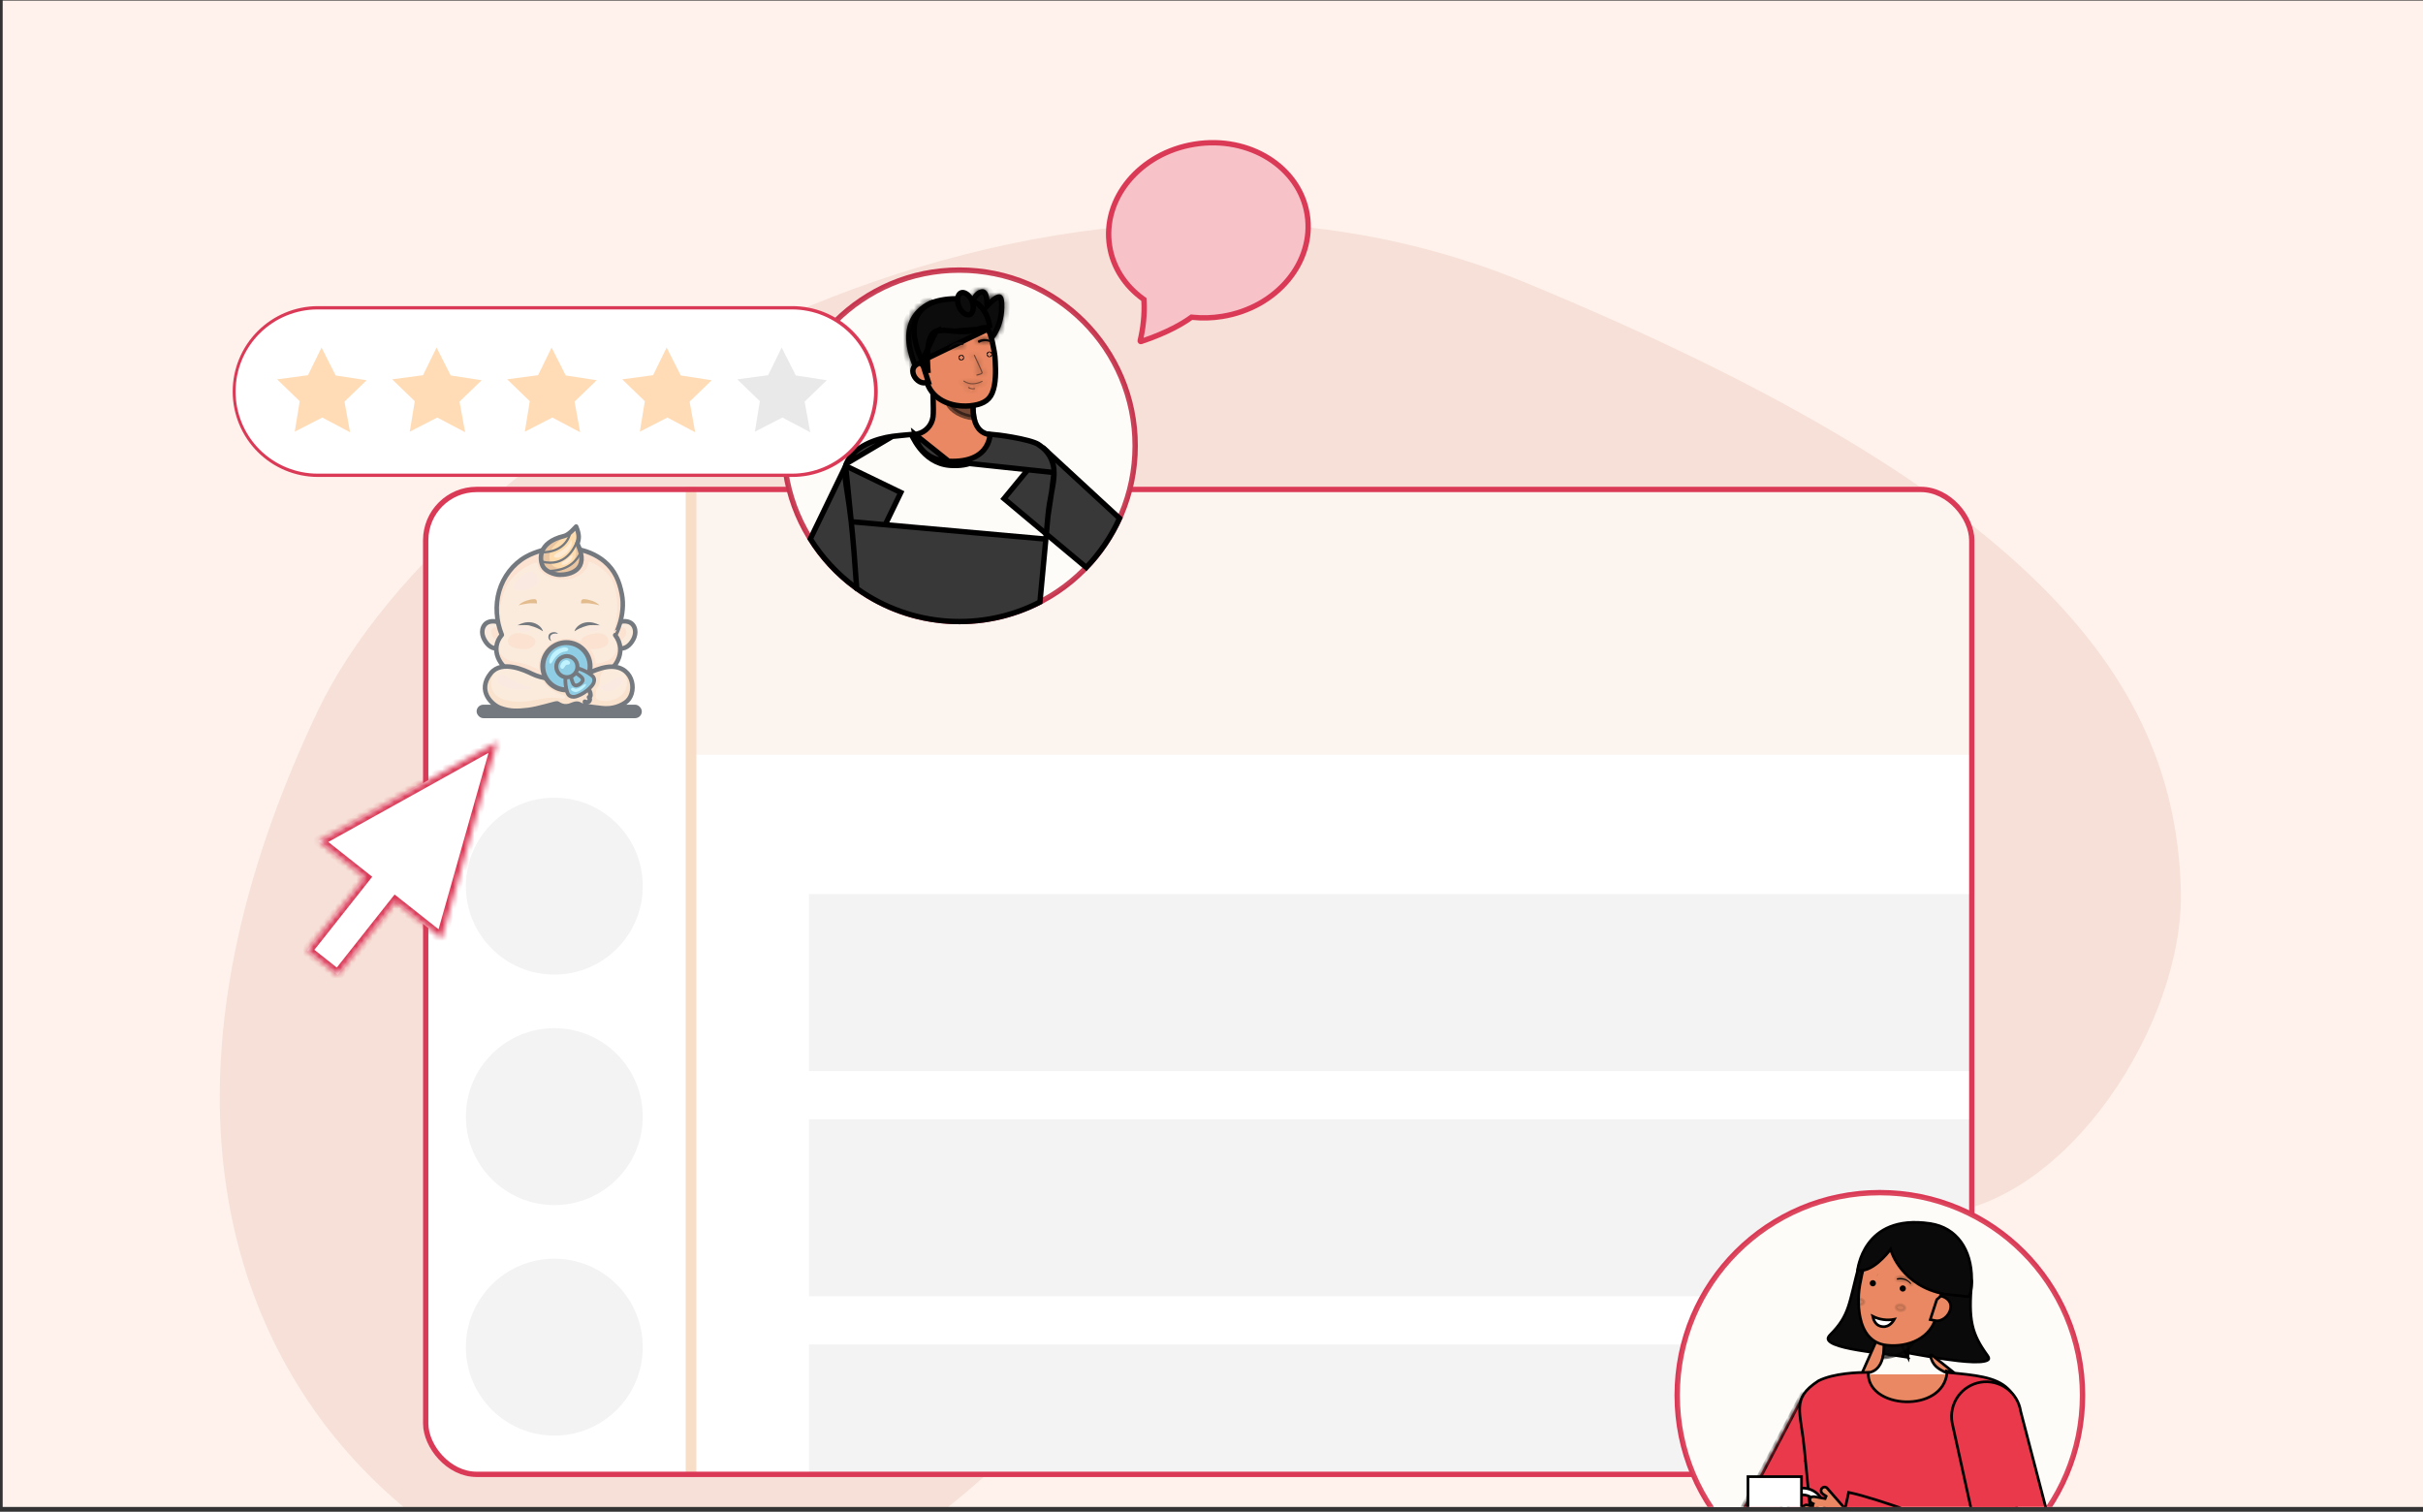 <svg width="452" height="282" viewBox="0 0 452 282" fill="none" xmlns="http://www.w3.org/2000/svg">
<rect x="0" y="0" width="452" height="282" fill="#333333" stroke="none"/>
<g clip-path="url(#clip0_1082_8475)">
<rect width="581" height="281" transform="translate(0.5 0.104)" fill="#FFF2EC"/>
<path opacity="0.1" d="M284.356 52.633C193.473 15.165 84.469 79.581 59.239 132.715C-1.345 260.301 104.527 319.183 151.102 297.646C170.546 288.654 186.428 273.3 201.778 258.361C224.825 236.123 255.362 223.307 287.384 222.434C312.045 221.868 336.589 228.482 361.18 226.54C385.771 224.598 407.493 190.697 406.827 166.048C405.809 128.427 381.813 92.811 284.356 52.633Z" fill="#A14419"/>
<g clip-path="url(#clip1_1082_8475)">
<rect x="78.908" y="90.799" width="289.424" height="184.726" rx="10" fill="white"/>
<path d="M127.908 90.799V397.799H129.908V90.799H127.908Z" fill="#F9DEC7" mask="url(#path-4-inside-1_1082_8475)"/>
<circle cx="103.408" cy="165.299" r="16.5" fill="#F3F3F3"/>
<circle cx="103.408" cy="208.299" r="16.5" fill="#F3F3F3"/>
<circle cx="103.408" cy="251.299" r="16.5" fill="#F3F3F3"/>
<rect width="431" height="50" transform="translate(128.908 90.799)" fill="#F7DBCD" fill-opacity="0.31"/>
<rect x="150.908" y="166.799" width="388" height="33" fill="#F3F3F3"/>
<rect x="150.908" y="208.799" width="388" height="33" fill="#F3F3F3"/>
<rect x="150.908" y="250.799" width="388" height="33" fill="#F3F3F3"/>
<g opacity="0.6">
<rect x="88.908" y="131.452" width="30.823" height="2.516" rx="1.258" fill="#182029"/>
<g clip-path="url(#clip2_1082_8475)">
<path d="M90.768 116.219C90.233 116.585 89.955 117.255 89.961 117.902C89.967 118.549 90.23 119.174 90.595 119.709C90.92 120.186 91.346 120.615 91.883 120.826C92.42 121.037 93.079 120.996 93.516 120.617C93.898 120.284 94.055 119.758 94.103 119.253C94.188 118.344 93.991 117.105 93.364 116.392C92.8 115.752 91.45 115.751 90.768 116.219Z" fill="#F9DEC7" stroke="#182029" stroke-width="0.85" stroke-linecap="round" stroke-linejoin="round"/>
<path d="M91.808 117.289C91.576 117.552 91.578 117.957 91.686 118.293C91.784 118.598 91.955 118.875 92.184 119.1C92.311 119.223 92.456 119.332 92.625 119.379C92.795 119.426 92.99 119.404 93.124 119.289C93.238 119.193 93.294 119.046 93.337 118.902C93.488 118.397 93.565 117.583 93.094 117.199C92.768 116.933 92.085 116.972 91.808 117.289Z" fill="#F9CFB3"/>
<path d="M117.701 116.219C118.235 116.585 118.514 117.254 118.508 117.902C118.502 118.55 118.24 119.174 117.874 119.709C117.549 120.185 117.123 120.615 116.586 120.826C116.049 121.037 115.39 120.996 114.954 120.617C114.572 120.284 114.414 119.758 114.366 119.253C114.281 118.344 114.479 117.105 115.106 116.392C115.668 115.752 117.018 115.751 117.701 116.219Z" fill="#F9DEC7" stroke="#182029" stroke-width="0.85" stroke-linecap="round" stroke-linejoin="round"/>
<path d="M116.659 117.289C116.892 117.554 116.889 117.957 116.781 118.293C116.682 118.598 116.511 118.875 116.283 119.1C116.161 119.228 116.009 119.324 115.841 119.379C115.671 119.426 115.476 119.404 115.342 119.289C115.229 119.193 115.173 119.046 115.13 118.902C114.979 118.397 114.902 117.583 115.372 117.199C115.699 116.933 116.383 116.972 116.659 117.289Z" fill="#F9CFB3"/>
<path d="M116.004 110.835C115.532 108.393 114.679 106.363 112.782 104.754C111.234 103.44 109.142 102.59 107.124 102.362C105.107 102.133 103.054 102.107 101.1 102.659C100.064 102.953 99.046 103.328 98.107 103.857C95.688 105.219 93.894 107.601 93.119 110.267C92.345 112.933 92.57 115.856 93.615 118.428C91.286 121.108 93.282 124.551 95.781 125.554C98.041 126.461 103.389 127.217 106.707 126.98C108.207 126.873 110.553 126.353 112.013 125.99C114.566 125.356 117.157 121.661 114.764 118.475C114.765 118.475 116.775 114.823 116.004 110.835Z" fill="#F9DEC7"/>
<path d="M110.352 118.278C110.827 118.171 111.311 118.079 111.797 118.112C112.282 118.145 112.774 118.314 113.113 118.664C113.453 119.015 113.605 119.562 113.411 120.008C113.198 120.496 112.654 120.744 112.14 120.883C111.579 121.035 110.999 121.108 110.417 121.1C109.91 121.093 109.385 121.015 108.964 120.734C108.535 120.445 108.139 119.753 108.458 119.26C108.849 118.652 109.698 118.425 110.352 118.278Z" fill="#F9CFB3"/>
<path d="M93.48 108.922C92.533 111.755 92.475 114.212 93.452 117.03C93.334 115.983 92.654 113.748 94.344 109.65C95.177 107.634 98.089 105.288 100.24 104.927C100.273 107.743 104.512 108.381 106.132 108.057C108.71 107.541 109.753 105.928 109.853 104.727C111.651 105.346 113.645 106.873 114.344 108.641C115.934 112.655 114.709 116.669 114.461 117.926C114.426 118.103 114.386 118.283 114.416 118.46C114.456 118.695 114.612 118.889 114.737 119.092C115.339 120.069 115.185 121.413 114.488 122.326C113.79 123.239 112.317 123.733 111.167 123.76C110.934 121.746 109.798 120.491 108.644 119.803C107.49 119.116 105.922 118.968 104.697 119.196C104.032 119.32 102.798 119.868 102.134 120.598C101.053 121.787 100.132 123.543 100.641 125.012C99.185 124.284 98.486 123.935 96.889 123.615C96.195 123.476 95.476 123.414 94.825 123.135C93.923 122.748 93.224 121.957 92.846 121.051C92.816 121.884 92.811 122.799 93.337 123.446C94.063 124.341 95.406 124.299 96.525 124.575C98.218 124.992 99.623 126.271 101.342 126.562C102.273 126.719 103.225 126.573 104.156 126.416C107.344 125.878 110.508 125.213 113.646 124.421C114.038 124.323 114.446 124.213 114.745 123.943C114.905 123.799 115.024 123.616 115.132 123.431C115.565 122.692 115.855 121.84 115.779 120.987C115.719 120.293 115.425 119.64 115.323 118.952C115.075 117.285 115.96 115.677 116.215 114.011C116.3 113.405 116.322 112.791 116.28 112.181C116.153 110.033 115.458 107.905 114.194 106.165C112.93 104.424 111.087 103.087 109.008 102.537C106.815 101.957 104.494 102.253 102.261 102.643C100.24 102.996 98.641 103.185 96.925 104.462C95.4 105.598 94.081 107.118 93.48 108.922Z" fill="#F9CFB3"/>
<path d="M116.004 110.835C115.532 108.393 114.679 106.363 112.782 104.754C111.234 103.44 109.142 102.59 107.124 102.362C105.107 102.133 103.054 102.107 101.1 102.659C100.064 102.953 99.046 103.328 98.107 103.857C95.688 105.219 93.894 107.601 93.119 110.267C92.345 112.933 92.57 115.856 93.615 118.428C91.286 121.108 93.282 124.551 95.781 125.554C98.041 126.461 103.389 127.217 106.707 126.98C108.207 126.873 110.553 126.353 112.013 125.99C114.566 125.356 117.157 121.661 114.764 118.475C114.765 118.475 116.775 114.823 116.004 110.835Z" stroke="#182029" stroke-width="0.85" stroke-linecap="round" stroke-linejoin="round"/>
<path d="M99.143 116.1C98.146 115.947 97.281 116.26 96.541 116.641C97.208 116.648 98.178 116.521 98.849 116.7C100.018 117.011 100.658 117.358 101.294 117.768C101.097 117.008 100.223 116.266 99.143 116.1Z" fill="#182029"/>
<path d="M109.312 116.1C110.309 115.947 111.173 116.26 111.914 116.641C111.246 116.648 110.277 116.521 109.605 116.7C108.437 117.011 107.797 117.358 107.16 117.768C107.358 117.008 108.231 116.266 109.312 116.1Z" fill="#182029"/>
<path d="M96.711 112.934C97.121 112.509 97.656 112.22 98.218 112.042C98.676 111.895 99.241 111.744 99.726 111.761C100.135 111.775 100.183 112.189 100.172 112.564C99.57 112.577 99.185 112.485 98.579 112.564C98.146 112.618 97.245 112.761 96.711 112.934Z" fill="#D18F42"/>
<path d="M111.856 112.934C111.446 112.509 110.91 112.22 110.348 112.042C109.89 111.895 109.326 111.744 108.841 111.761C108.432 111.775 108.383 112.189 108.394 112.564C108.996 112.577 109.381 112.485 109.987 112.564C110.421 112.618 111.321 112.761 111.856 112.934Z" fill="#D18F42"/>
<path d="M103.16 117.931C102.799 117.993 102.455 118.133 102.343 118.528C102.141 119.239 102.648 119.536 102.927 119.604C102.8 119.581 102.328 118.832 102.856 118.415C103.072 118.245 103.437 118.105 104.101 118.228C103.906 117.956 103.471 117.877 103.16 117.931Z" fill="#182029"/>
<path d="M97.888 118.278C97.413 118.171 96.929 118.079 96.444 118.112C95.959 118.145 95.467 118.314 95.127 118.664C94.787 119.015 94.636 119.562 94.829 120.008C95.042 120.496 95.586 120.744 96.1 120.883C96.662 121.035 97.241 121.108 97.823 121.1C98.329 121.093 98.856 121.015 99.276 120.734C99.706 120.445 100.102 119.753 99.782 119.26C99.392 118.652 98.542 118.425 97.888 118.278Z" fill="#F9CFB3"/>
<path d="M103.825 118.43C103.68 118.344 103.511 118.308 103.343 118.327C103.175 118.347 103.019 118.42 102.897 118.536C102.777 118.656 102.699 118.844 102.773 118.996C102.853 119.164 103.085 119.209 103.259 119.145C103.433 119.082 103.563 118.936 103.686 118.796C103.778 118.692 103.872 118.532 103.779 118.429" fill="#F7DBCD"/>
<path d="M96.738 117.042C96.64 117.054 96.546 117.091 96.466 117.149C96.39 117.212 96.348 117.326 96.394 117.412C96.433 117.468 96.487 117.511 96.551 117.533C97.109 117.791 97.729 117.886 98.338 117.808C98.471 117.791 98.606 117.766 98.718 117.69C99.209 117.361 98.701 117.148 98.42 117.087C97.866 116.965 97.3 116.934 96.738 117.042Z" fill="#F7DBCD"/>
<path d="M109.806 117.192C109.75 117.224 109.691 117.264 109.678 117.327C109.676 117.355 109.68 117.383 109.69 117.409C109.699 117.435 109.714 117.459 109.734 117.479C110 117.814 110.498 117.828 110.923 117.763C111.3 117.705 111.68 117.604 111.985 117.378C112.547 116.965 111.676 116.807 111.398 116.81C110.834 116.818 110.303 116.907 109.806 117.192Z" fill="#F7DBCD"/>
<path d="M96.326 108.424C96.043 108.768 95.79 109.181 95.826 109.624C95.828 109.712 95.856 109.796 95.908 109.867C95.976 109.947 96.083 109.98 96.186 110.006C97.211 110.259 98.293 110.139 99.238 109.667C99.673 109.447 100.091 109.129 100.264 108.673C100.565 107.879 99.897 106.369 98.918 106.592C97.939 106.815 96.942 107.673 96.326 108.424Z" fill="#F7DBCD"/>
<path d="M90.741 118.147C90.796 118.274 90.907 118.408 91.044 118.387C91.067 117.962 91.107 117.495 91.403 117.186C91.865 116.706 91.445 116.475 91.013 116.868C90.673 117.177 90.562 117.727 90.741 118.147Z" fill="#F7DBCD"/>
<path d="M114.056 124.363C118.409 124.363 118.984 129.519 116.605 131.091C115.296 131.956 113.804 132.281 112.246 132.093C109.739 131.793 109.537 131.809 107.62 131.256C107.158 131.122 107.518 130.544 107.168 130.214C106.818 129.883 106.564 129.424 106.577 128.943C106.589 128.48 106.837 128.061 107.081 127.668C107.831 126.466 105.984 127.367 107.194 126.808C108.668 126.129 111.705 124.363 114.056 124.363Z" fill="#F9DEC7"/>
<path d="M116.902 126.712C117.157 127.87 116.775 130.075 113.737 130.681C113.112 130.805 111.536 130.879 111.178 130.139C111.087 129.949 111.16 128.833 111.318 128.544C111.428 128.343 111.606 128.188 111.719 127.991C111.87 127.727 111.914 126.929 111.914 126.623C111.914 125.508 113.249 124.594 113.249 124.594C113.012 124.175 110.905 124.976 110.445 125.123C109.834 125.316 109.674 126.095 109.641 126.735C109.613 127.16 109.612 127.587 109.637 128.012C109.671 128.474 109.754 128.933 109.759 129.396C109.759 130.013 109.636 130.623 109.399 131.193C109.354 131.304 109.306 131.434 109.367 131.538C109.427 131.642 109.561 131.662 109.678 131.675L112.126 131.938C112.61 131.99 113.095 132.042 113.582 132.029C114.919 131.995 116.258 131.437 117.138 130.428C118.017 129.418 118.381 127.952 117.967 126.68C117.759 126.058 117.377 125.51 116.865 125.1C116.563 124.856 115.483 124.131 115.144 124.517C115.31 124.788 115.832 124.695 116.066 124.948C116.337 125.241 116.817 126.322 116.902 126.712Z" fill="#F7D0AE"/>
<path d="M114.056 124.363C118.409 124.363 118.984 129.519 116.605 131.091C115.296 131.956 113.804 132.281 112.246 132.093C109.739 131.793 109.537 131.809 107.62 131.256C107.158 131.122 107.518 130.544 107.168 130.214C106.818 129.883 106.564 129.424 106.577 128.943C106.589 128.48 106.837 128.061 107.081 127.668C107.831 126.466 105.984 127.367 107.194 126.808C108.668 126.129 111.705 124.363 114.056 124.363Z" stroke="#182029" stroke-width="0.85" stroke-linecap="round" stroke-linejoin="round"/>
<path d="M91.547 125.598C88.865 128.917 91.887 131.537 93.303 132.052C95.279 132.774 96.646 132.639 98.443 132.451C100.239 132.264 103.723 131.157 103.907 131.203C104.039 131.236 104.152 131.32 104.267 131.393C104.553 131.57 104.873 131.686 105.206 131.733C105.539 131.78 105.879 131.757 106.203 131.667C106.784 131.5 107.373 131.111 107.945 131.312C108.143 131.382 108.317 131.51 108.509 131.598C109.539 132.068 109.176 131.101 109.114 130.894C109.226 130.982 109.367 131.025 109.509 131.014C109.651 131.002 109.784 130.938 109.881 130.833C109.977 130.728 110.031 130.59 110.03 130.447C110.03 130.305 109.976 130.168 109.878 130.063C110.067 130.068 110.157 129.829 110.157 129.638C110.155 129.363 110.084 129.092 109.951 128.851C109.818 128.61 109.627 128.406 109.395 128.257C108.955 127.979 108.415 127.927 107.9 127.85C107.086 127.727 106.287 127.52 105.515 127.233C104.981 127.034 104.457 126.796 103.898 126.687C103.419 126.593 102.926 126.596 102.439 126.559C101.34 126.476 100.266 126.189 99.271 125.712C98.065 125.133 93.665 122.978 91.547 125.598Z" fill="#F9DEC7"/>
<path d="M108.045 128.525C107.612 128.544 107.192 128.393 106.785 128.244L100.92 126.093C101.151 127.086 101.839 127.927 102.667 128.522C103.494 129.117 104.458 129.491 105.424 129.815C105.509 130.004 105.343 130.226 105.146 130.286C104.949 130.346 104.738 130.297 104.535 130.259C101.643 129.712 99.519 131.056 96.375 130.877C94.695 130.781 92.042 130.452 91.629 127.899C91.447 126.762 92.042 125.581 92.898 124.785C92.592 124.631 92.24 124.879 92.006 125.128C90.876 126.329 90.233 128.115 90.785 129.669C91.242 130.958 92.445 131.881 93.751 132.287C95.057 132.693 96.46 132.648 97.818 132.481C99.456 132.28 101.069 131.91 102.631 131.377C102.965 131.263 103.307 131.14 103.659 131.158C104.327 131.192 104.902 131.726 105.57 131.72C106.292 131.714 106.936 131.083 107.644 131.215C107.91 131.264 108.146 131.419 108.409 131.47C108.898 131.563 109.402 131.272 109.679 130.858C109.956 130.444 110.042 129.931 110.059 129.433C110.071 129.075 110.047 128.7 109.866 128.392C109.319 127.457 108.749 128.494 108.045 128.525Z" fill="#F7D0AE"/>
<path d="M91.547 125.598C88.865 128.917 91.887 131.537 93.303 132.052C95.279 132.774 96.646 132.639 98.443 132.451C100.239 132.264 103.723 131.157 103.907 131.203C104.039 131.236 104.152 131.32 104.267 131.393C104.553 131.57 104.873 131.686 105.206 131.733C105.539 131.78 105.879 131.757 106.203 131.667C106.784 131.5 107.373 131.111 107.945 131.312C108.143 131.382 108.317 131.51 108.509 131.598C109.539 132.068 109.176 131.101 109.114 130.894C109.226 130.982 109.367 131.025 109.509 131.014C109.651 131.002 109.784 130.938 109.881 130.833C109.977 130.728 110.031 130.59 110.03 130.447C110.03 130.305 109.976 130.168 109.878 130.063C110.067 130.068 110.157 129.829 110.157 129.638C110.155 129.363 110.084 129.092 109.951 128.851C109.818 128.61 109.627 128.406 109.395 128.257C108.955 127.979 108.415 127.927 107.9 127.85C107.086 127.727 106.287 127.52 105.515 127.233C104.981 127.034 104.457 126.796 103.898 126.687C103.419 126.593 102.926 126.596 102.439 126.559C101.34 126.476 100.266 126.189 99.271 125.712C98.065 125.133 93.665 122.978 91.547 125.598Z" stroke="#182029" stroke-width="0.85" stroke-linecap="round" stroke-linejoin="round"/>
<path d="M93.784 128.002C93.438 127.82 93.105 127.583 92.915 127.24C92.726 126.898 92.725 126.43 92.993 126.145C93.254 125.869 93.694 125.837 94.055 125.955C94.416 126.074 94.72 126.316 95.032 126.534C96.108 127.291 97.333 127.811 98.625 128.061C99.306 128.191 99.403 128.453 98.658 128.539C98.091 128.608 97.52 128.645 96.948 128.651C95.862 128.659 94.757 128.512 93.784 128.002Z" fill="#F7DBCD"/>
<path d="M114.579 126.69C113.954 127.131 113.279 127.497 112.568 127.78C112.369 127.859 112.141 127.961 112.091 128.169C112.048 128.348 112.164 128.53 112.306 128.647C112.616 128.902 113.047 128.96 113.447 128.933C113.895 128.902 114.332 128.781 114.733 128.579C115.133 128.376 115.49 128.096 115.781 127.754C116.046 127.44 116.395 126.788 116.053 126.415C115.632 125.957 114.948 126.43 114.579 126.69Z" fill="#F7DBCD"/>
<path d="M105.221 99.996C100.251 101.186 100.646 104.446 101.28 105.667C101.755 106.58 103.359 107.201 104.388 107.22C106.156 107.254 110.149 106.453 107.727 101.44C107.988 100.483 108.152 99.858 107.477 98.224C107.257 98.416 106.171 99.769 105.221 99.996Z" fill="#FFC476"/>
<path d="M101.855 101.448C100.912 102.493 100.533 104.1 101.152 105.364C101.593 106.264 102.486 106.9 103.459 107.138C104.432 107.377 105.473 107.242 106.406 106.878C107.181 106.576 107.932 106.075 108.266 105.313C108.691 104.347 108.351 103.235 108.011 102.237C107.896 101.897 107.714 101.505 107.361 101.46C107.244 101.809 107.37 102.186 107.428 102.55C107.498 102.979 107.472 103.419 107.352 103.838C107.231 104.256 107.02 104.643 106.733 104.97C106.446 105.297 106.09 105.557 105.691 105.731C105.291 105.904 104.859 105.987 104.423 105.974C104.05 105.963 103.672 105.877 103.354 105.68C102.455 105.122 102.294 103.811 102.713 102.84C103.132 101.869 103.979 101.159 104.795 100.486C105.019 100.302 105.262 100.122 105.443 99.908C104.474 99.331 102.474 100.76 101.855 101.448Z" fill="#DB9F63"/>
<path d="M105.221 99.996C100.251 101.186 100.646 104.446 101.28 105.667C101.755 106.58 103.359 107.201 104.388 107.22C106.156 107.254 110.149 106.453 107.727 101.44C107.988 100.483 108.152 99.858 107.477 98.224C107.257 98.416 106.171 99.769 105.221 99.996Z" stroke="#182029" stroke-width="0.85" stroke-linecap="round" stroke-linejoin="round"/>
<path d="M107.645 100.973C107.18 102.197 105.468 105.894 101.074 104.754" stroke="#182029" stroke-width="0.425" stroke-linecap="round" stroke-linejoin="round"/>
<path d="M108.095 103.496C107.147 105.19 105.355 106.524 102.135 106.512" stroke="#182029" stroke-width="0.425" stroke-linecap="round" stroke-linejoin="round"/>
<path d="M106.375 99.361C106.071 100.973 104.558 103.029 101.074 103.029" stroke="#182029" stroke-width="0.425" stroke-linecap="round" stroke-linejoin="round"/>
<path d="M104.335 102.933C103.926 103.143 103.459 103.363 103.305 103.796C103.549 104.144 104.08 104.089 104.473 103.931C105.201 103.635 105.821 103.122 106.248 102.462C106.443 102.159 106.596 101.825 106.653 101.466C106.695 101.189 106.69 100.901 106.586 100.649C106.103 101.689 105.359 102.407 104.335 102.933Z" fill="#FFDCB6"/>
<path d="M105.239 104.67C105.085 104.736 104.918 104.798 104.814 104.925C104.71 105.052 104.712 105.288 104.864 105.359C104.924 105.382 104.99 105.39 105.054 105.38C105.959 105.304 106.815 104.478 106.831 103.553C106.496 103.475 105.681 104.479 105.239 104.67Z" fill="#FFDCB6"/>
<path d="M105.665 128.698C108.103 128.698 110.08 126.722 110.08 124.283C110.08 121.845 108.103 119.868 105.665 119.868C103.227 119.868 101.25 121.845 101.25 124.283C101.25 126.722 103.227 128.698 105.665 128.698Z" fill="#44ACD3" stroke="#182029" stroke-width="0.923" stroke-miterlimit="10"/>
<path d="M110.271 125.895C109.564 125.364 108.77 124.961 107.924 124.705C107.16 125.284 106.281 125.911 105.471 126.422C105.421 127.304 105.527 128.188 105.784 129.033C105.841 129.221 105.907 129.409 106.024 129.566C106.33 129.975 106.926 130.073 107.418 129.933C107.91 129.793 108.752 129.389 109.15 129.068C109.587 128.804 110.257 128.152 110.556 127.737C110.856 127.323 110.968 126.729 110.689 126.302C110.582 126.139 110.427 126.012 110.271 125.895ZM108.645 127.098C108.555 127.262 108.334 127.509 108.178 127.597C108.042 127.713 107.735 127.837 107.548 127.865C107.362 127.894 107.118 127.808 106.968 127.603C106.913 127.524 106.869 127.439 106.835 127.348C106.678 126.967 106.575 126.565 106.529 126.155C106.797 125.962 107.119 125.748 107.387 125.555C107.756 125.739 108.099 125.973 108.404 126.251C108.477 126.314 108.543 126.385 108.599 126.463C108.74 126.674 108.736 126.932 108.645 127.098Z" fill="#44ACD3" stroke="#182029" stroke-width="0.695" stroke-miterlimit="10"/>
<path d="M105.748 126.333C106.836 126.333 107.719 125.451 107.719 124.363C107.719 123.274 106.836 122.392 105.748 122.392C104.66 122.392 103.777 123.274 103.777 124.363C103.777 125.451 104.66 126.333 105.748 126.333Z" fill="#44ACD3" stroke="#182029" stroke-width="0.765" stroke-miterlimit="10"/>
<path d="M103.677 121.355C103.079 121.784 102.66 122.417 102.498 123.135C102.45 123.35 102.433 123.597 102.57 123.772C102.766 123.861 102.947 123.629 103.049 123.438C103.547 122.504 104.384 121.658 105.436 121.538C106.178 121.453 106.225 120.889 105.53 120.77C104.957 120.67 104.126 121.035 103.677 121.355Z" fill="#97EBFF"/>
<path d="M106.119 123.272C105.876 123.094 105.53 123.097 105.26 123.229C104.989 123.362 104.787 123.607 104.649 123.875C104.564 124.04 104.499 124.226 104.529 124.409C104.56 124.592 104.713 124.765 104.899 124.762C105.294 124.756 105.362 124.093 105.746 123.997C105.851 123.972 105.964 123.997 106.069 123.969C106.152 123.951 106.225 123.903 106.274 123.835C106.323 123.766 106.345 123.682 106.336 123.598C106.326 123.515 106.286 123.437 106.223 123.382C106.16 123.326 106.078 123.296 105.994 123.297" fill="#97EBFF"/>
<path d="M107.672 129.056C108.211 128.85 108.698 128.528 109.098 128.112C109.237 127.967 109.372 127.757 109.277 127.581C108.852 127.69 108.521 128.011 108.148 128.241C107.909 128.396 107.631 128.479 107.346 128.481C107.17 128.478 106.884 128.223 106.731 128.311C106.042 128.708 107.216 129.23 107.672 129.056Z" fill="#97EBFF"/>
</g>
</g>
</g>
<rect x="79.408" y="91.299" width="288.424" height="183.726" rx="9.5" stroke="#DB3A57"/>
<path d="M211.759 83.163C211.759 101.267 197.082 115.944 178.978 115.944C160.874 115.944 146.197 101.267 146.197 83.163C146.197 65.059 160.874 50.383 178.978 50.383C197.082 50.383 211.759 65.059 211.759 83.163Z" fill="white" stroke="#DB3A57"/>
<path opacity="0.09" d="M211.759 83.163C211.759 101.267 197.082 115.944 178.978 115.944C160.874 115.944 146.197 101.267 146.197 83.163C146.197 65.059 160.874 50.383 178.978 50.383C197.082 50.383 211.759 65.059 211.759 83.163Z" fill="#F9DEC7" stroke="black"/>
<path d="M157.712 86.995L157.713 86.995L157.759 86.898L168.044 91.872L159.5 109.535C156.182 107.078 153.355 104.021 151.166 100.521L157.712 86.995Z" fill="#383838" stroke="black"/>
<mask id="path-57-inside-2_1082_8475" fill="white">
<path d="M185.413 63.234C185.413 63.234 187.521 60.95 187.358 56.6C187.232 53.231 184.588 55.907 184.588 55.907C184.588 55.907 184.473 53.483 182.792 54.029C181.111 54.576 180.594 57.239 180.594 57.239"/>
</mask>
<path d="M185.413 63.234C185.413 63.234 187.521 60.95 187.358 56.6C187.232 53.231 184.588 55.907 184.588 55.907C184.588 55.907 184.473 53.483 182.792 54.029C181.111 54.576 180.594 57.239 180.594 57.239" fill="#0C0C0C"/>
<path d="M187.358 56.6L186.358 56.637L186.358 56.637L187.358 56.6ZM184.588 55.907L183.589 55.954L183.697 58.232L185.299 56.61L184.588 55.907ZM185.413 63.234C186.148 63.912 186.149 63.912 186.149 63.911C186.149 63.911 186.149 63.911 186.15 63.911C186.15 63.91 186.151 63.91 186.151 63.909C186.152 63.908 186.154 63.906 186.155 63.905C186.158 63.902 186.161 63.898 186.165 63.894C186.172 63.886 186.182 63.875 186.193 63.862C186.216 63.836 186.245 63.8 186.281 63.756C186.353 63.667 186.45 63.541 186.563 63.378C186.787 63.053 187.076 62.58 187.357 61.962C187.92 60.724 188.445 58.911 188.357 56.562L186.358 56.637C186.433 58.639 185.986 60.143 185.536 61.135C185.31 61.632 185.083 62.002 184.917 62.241C184.835 62.36 184.768 62.446 184.726 62.499C184.704 62.526 184.689 62.544 184.681 62.553C184.677 62.558 184.674 62.56 184.674 62.561C184.674 62.561 184.674 62.561 184.675 62.56C184.675 62.56 184.675 62.559 184.676 62.558C184.676 62.558 184.677 62.558 184.677 62.557C184.677 62.557 184.678 62.557 184.678 62.557C184.678 62.556 184.678 62.556 185.413 63.234ZM188.357 56.562C188.323 55.652 188.119 54.812 187.515 54.304C186.843 53.741 186.055 53.878 185.582 54.051C185.094 54.23 184.661 54.536 184.381 54.758C184.234 54.875 184.112 54.983 184.026 55.062C183.982 55.102 183.947 55.135 183.922 55.159C183.91 55.171 183.899 55.181 183.892 55.189C183.888 55.193 183.885 55.196 183.882 55.198C183.881 55.2 183.88 55.201 183.879 55.202C183.878 55.202 183.878 55.203 183.878 55.203C183.877 55.203 183.877 55.203 183.877 55.203C183.877 55.204 183.877 55.204 184.588 55.907C185.299 56.61 185.299 56.61 185.299 56.61C185.299 56.61 185.299 56.61 185.298 56.611C185.298 56.611 185.298 56.611 185.298 56.611C185.298 56.611 185.298 56.611 185.298 56.611C185.298 56.611 185.298 56.611 185.299 56.61C185.302 56.607 185.306 56.603 185.313 56.596C185.327 56.583 185.349 56.562 185.378 56.535C185.437 56.481 185.522 56.406 185.625 56.325C185.845 56.15 186.08 55.998 186.269 55.929C186.473 55.855 186.37 55.954 186.229 55.836C186.156 55.775 186.329 55.863 186.358 56.637L188.357 56.562ZM184.588 55.907C185.587 55.86 185.587 55.859 185.587 55.859C185.587 55.859 185.587 55.858 185.587 55.858C185.587 55.858 185.587 55.857 185.587 55.856C185.587 55.855 185.587 55.854 185.586 55.852C185.586 55.849 185.586 55.846 185.586 55.841C185.585 55.833 185.585 55.822 185.584 55.809C185.582 55.783 185.579 55.748 185.575 55.706C185.567 55.622 185.553 55.506 185.53 55.37C185.485 55.106 185.4 54.73 185.234 54.357C185.073 53.994 184.792 53.536 184.302 53.238C183.768 52.913 183.135 52.866 182.483 53.078L183.101 54.98C183.289 54.919 183.302 54.97 183.262 54.946C183.261 54.946 183.278 54.956 183.307 54.993C183.336 55.032 183.371 55.089 183.407 55.169C183.48 55.333 183.528 55.53 183.558 55.703C183.572 55.786 183.58 55.855 183.585 55.902C183.587 55.925 183.588 55.941 183.589 55.95C183.589 55.955 183.589 55.958 183.589 55.959C183.589 55.959 183.589 55.959 183.589 55.958C183.589 55.958 183.589 55.957 183.589 55.956C183.589 55.956 183.589 55.956 183.589 55.955C183.589 55.955 183.589 55.955 183.589 55.955C183.589 55.954 183.589 55.954 184.588 55.907ZM182.483 53.078C181.227 53.487 180.522 54.625 180.155 55.419C179.958 55.844 179.825 56.244 179.74 56.536C179.698 56.683 179.667 56.805 179.646 56.894C179.636 56.938 179.628 56.973 179.622 56.999C179.619 57.013 179.617 57.023 179.615 57.031C179.615 57.035 179.614 57.039 179.613 57.042C179.613 57.043 179.613 57.044 179.613 57.045C179.613 57.046 179.612 57.046 179.612 57.047C179.612 57.047 179.612 57.047 179.612 57.047C179.612 57.048 179.612 57.048 180.594 57.239C181.575 57.429 181.575 57.429 181.575 57.43C181.575 57.43 181.575 57.43 181.575 57.43C181.575 57.431 181.575 57.431 181.575 57.431C181.575 57.431 181.575 57.432 181.575 57.432C181.575 57.432 181.575 57.431 181.575 57.431C181.576 57.428 181.576 57.424 181.578 57.418C181.581 57.404 181.586 57.382 181.593 57.353C181.607 57.293 181.629 57.203 181.661 57.092C181.726 56.868 181.827 56.568 181.97 56.259C182.281 55.585 182.675 55.119 183.101 54.98L182.483 53.078Z" fill="black" mask="url(#path-57-inside-2_1082_8475)"/>
<mask id="path-59-inside-3_1082_8475" fill="white">
<path d="M173.925 55.92C173.925 55.92 165.532 58.387 170.725 69.425L171.491 69.339L173.047 69.163"/>
</mask>
<path d="M173.925 55.92C173.925 55.92 165.532 58.387 170.725 69.425L171.491 69.339L173.047 69.163" fill="#0C0C0C"/>
<path d="M170.725 69.425L169.82 69.851L170.125 70.499L170.837 70.419L170.725 69.425ZM171.491 69.339L171.38 68.345L171.379 68.345L171.491 69.339ZM173.925 55.92C173.643 54.961 173.642 54.961 173.641 54.962C173.641 54.962 173.64 54.962 173.64 54.962C173.639 54.962 173.637 54.963 173.636 54.963C173.633 54.964 173.63 54.965 173.626 54.966C173.619 54.968 173.609 54.971 173.597 54.975C173.574 54.982 173.544 54.992 173.506 55.005C173.43 55.032 173.326 55.07 173.198 55.121C172.944 55.225 172.595 55.383 172.198 55.61C171.406 56.063 170.398 56.803 169.568 57.946C167.851 60.312 167.112 64.094 169.82 69.851L171.63 68.999C169.145 63.718 170.005 60.748 171.187 59.121C171.806 58.268 172.571 57.701 173.191 57.346C173.499 57.17 173.766 57.05 173.95 56.975C174.042 56.937 174.113 56.912 174.158 56.896C174.18 56.889 174.196 56.883 174.204 56.881C174.208 56.88 174.211 56.879 174.211 56.879C174.211 56.879 174.211 56.879 174.21 56.879C174.21 56.879 174.209 56.879 174.209 56.879C174.209 56.879 174.208 56.88 174.208 56.88C174.207 56.88 174.207 56.88 173.925 55.92ZM170.837 70.419L171.604 70.332L171.379 68.345L170.613 68.432L170.837 70.419ZM171.603 70.332L173.159 70.157L172.935 68.17L171.38 68.345L171.603 70.332Z" fill="black" mask="url(#path-59-inside-3_1082_8475)"/>
<path d="M184.087 80.95C184.458 81.058 184.847 81.159 185.25 81.256C185.22 81.415 185.178 81.612 185.119 81.834C184.956 82.448 184.662 83.253 184.135 84.035C183.103 85.568 181.126 87.092 177.213 86.798L177.213 86.798C174.57 86.6 172.765 85.103 171.587 83.611C170.998 82.867 170.573 82.132 170.286 81.579C170.216 81.444 170.154 81.32 170.1 81.209C170.321 81.157 170.537 81.104 170.72 81.059C170.902 81.014 171.052 80.977 171.138 80.958L171.138 80.958L171.141 80.957C171.894 80.782 172.575 80.383 173.095 79.811C173.613 79.242 173.946 78.528 174.05 77.765C174.099 77.465 174.111 76.918 174.109 76.299C174.107 75.658 174.09 74.89 174.071 74.126C174.066 73.925 174.061 73.725 174.056 73.529C174.032 72.612 174.01 71.767 174.01 71.197L181.69 72.912C181.68 73.046 181.667 73.19 181.655 73.341C181.567 74.371 181.449 75.746 181.563 77.01C181.711 78.655 182.275 80.418 184.087 80.95L184.087 80.95Z" fill="#E98862" stroke="black"/>
<path opacity="0.52" d="M181.589 74.381C181.502 75.299 181.5 76.224 181.584 77.144C181.605 77.406 181.642 77.666 181.694 77.923C180.489 77.824 179.464 77.458 178.673 77.005C177.734 76.467 177.173 75.838 176.994 75.437C176.994 75.432 176.988 75.401 176.988 75.329C176.989 75.236 177.001 75.111 177.024 74.957C177.072 74.65 177.159 74.273 177.263 73.881C177.367 73.491 177.483 73.098 177.585 72.763C177.592 72.74 177.598 72.718 177.605 72.695C178.794 73.54 180.153 74.115 181.589 74.381Z" fill="#0C0C0C" stroke="black"/>
<path d="M180.88 75.71L180.88 75.71C179.242 75.857 177.38 75.593 175.837 74.765C174.309 73.945 173.086 72.572 172.674 70.449L172.674 70.449L171.873 66.326C171.873 66.326 171.873 66.326 171.873 66.326C171.445 64.12 171.645 62.05 172.432 60.453C173.213 58.87 174.581 57.722 176.574 57.335L176.574 57.335C180.557 56.562 184.269 59.403 185.114 63.755C185.114 63.755 185.114 63.755 185.114 63.755L185.467 65.576C185.574 66.181 185.639 66.793 185.662 67.407L185.662 67.407L185.662 67.41C185.74 69.126 185.836 71.567 185.078 73.338L185.078 73.338C184.422 74.873 183.004 75.519 180.88 75.71Z" fill="#E98862" stroke="black"/>
<g opacity="0.5">
<mask id="path-64-inside-4_1082_8475" fill="white">
<path d="M181.441 71.689C182.069 71.678 182.686 71.518 183.241 71.225C183.253 71.219 183.264 71.211 183.272 71.201C183.281 71.192 183.288 71.18 183.293 71.168C183.297 71.155 183.299 71.142 183.298 71.129C183.297 71.116 183.294 71.103 183.288 71.091C183.282 71.079 183.274 71.069 183.263 71.06C183.253 71.052 183.242 71.045 183.229 71.041C183.216 71.037 183.203 71.036 183.19 71.037C183.177 71.039 183.164 71.043 183.152 71.049C181.955 71.654 180.831 71.648 179.904 71.035C179.886 71.022 179.866 71.01 179.846 70.999C179.835 70.993 179.822 70.99 179.809 70.989C179.797 70.988 179.784 70.99 179.772 70.994C179.759 70.998 179.748 71.005 179.738 71.013C179.729 71.022 179.721 71.032 179.715 71.043C179.709 71.055 179.706 71.068 179.705 71.081C179.704 71.093 179.706 71.106 179.71 71.118C179.714 71.131 179.721 71.142 179.73 71.152C179.738 71.161 179.748 71.169 179.76 71.175C179.767 71.179 179.779 71.187 179.796 71.198C180.283 71.522 180.856 71.693 181.441 71.689Z"/>
</mask>
<path d="M181.441 71.689C182.069 71.678 182.686 71.518 183.241 71.225C183.253 71.219 183.264 71.211 183.272 71.201C183.281 71.192 183.288 71.18 183.293 71.168C183.297 71.155 183.299 71.142 183.298 71.129C183.297 71.116 183.294 71.103 183.288 71.091C183.282 71.079 183.274 71.069 183.263 71.06C183.253 71.052 183.242 71.045 183.229 71.041C183.216 71.037 183.203 71.036 183.19 71.037C183.177 71.039 183.164 71.043 183.152 71.049C181.955 71.654 180.831 71.648 179.904 71.035C179.886 71.022 179.866 71.01 179.846 70.999C179.835 70.993 179.822 70.99 179.809 70.989C179.797 70.988 179.784 70.99 179.772 70.994C179.759 70.998 179.748 71.005 179.738 71.013C179.729 71.022 179.721 71.032 179.715 71.043C179.709 71.055 179.706 71.068 179.705 71.081C179.704 71.093 179.706 71.106 179.71 71.118C179.714 71.131 179.721 71.142 179.73 71.152C179.738 71.161 179.748 71.169 179.76 71.175C179.767 71.179 179.779 71.187 179.796 71.198C180.283 71.522 180.856 71.693 181.441 71.689Z" fill="#0C0C0C"/>
<path d="M181.441 71.689L181.448 72.689L181.46 72.689L181.441 71.689ZM183.241 71.225L182.828 70.314L182.8 70.326L182.773 70.341L183.241 71.225ZM183.152 71.049L183.603 71.942L183.622 71.933L183.64 71.922L183.152 71.049ZM179.904 71.035L179.335 71.856L179.344 71.863L179.353 71.869L179.904 71.035ZM179.846 70.999L180.329 70.123L180.308 70.112L180.288 70.101L179.846 70.999ZM179.76 71.175L180.246 70.301L180.224 70.288L180.201 70.277L179.76 71.175ZM179.796 71.198L180.35 70.365L180.348 70.364L179.796 71.198ZM181.46 72.689C182.245 72.674 183.015 72.475 183.708 72.109L182.773 70.341C182.356 70.561 181.894 70.681 181.422 70.69L181.46 72.689ZM183.653 72.136C183.788 72.074 183.909 71.987 184.009 71.877L182.536 70.526C182.618 70.436 182.717 70.364 182.828 70.314L183.653 72.136ZM184.009 71.877C184.109 71.769 184.187 71.64 184.236 71.5L182.35 70.835C182.39 70.72 182.453 70.615 182.536 70.526L184.009 71.877ZM184.236 71.5C184.285 71.361 184.306 71.213 184.296 71.065L182.3 71.193C182.292 71.072 182.309 70.95 182.35 70.835L184.236 71.5ZM184.296 71.065C184.287 70.917 184.247 70.773 184.181 70.64L182.395 71.541C182.34 71.433 182.308 71.314 182.3 71.193L184.296 71.065ZM184.181 70.64C184.114 70.508 184.021 70.391 183.908 70.295L182.619 71.825C182.526 71.746 182.45 71.65 182.395 71.541L184.181 70.64ZM183.908 70.295C183.794 70.2 183.663 70.128 183.521 70.085L182.936 71.997C182.82 71.962 182.712 71.903 182.619 71.825L183.908 70.295ZM183.521 70.085C183.38 70.042 183.231 70.027 183.084 70.043L183.296 72.032C183.175 72.045 183.053 72.033 182.936 71.997L183.521 70.085ZM183.084 70.043C182.936 70.059 182.794 70.104 182.664 70.176L183.64 71.922C183.534 71.982 183.417 72.019 183.296 72.032L183.084 70.043ZM182.702 70.157C181.747 70.638 181.018 70.572 180.456 70.201L179.353 71.869C180.645 72.724 182.163 72.669 183.603 71.942L182.702 70.157ZM180.474 70.213C180.427 70.18 180.379 70.15 180.329 70.123L179.364 71.875C179.354 71.869 179.344 71.863 179.335 71.856L180.474 70.213ZM180.288 70.101C180.158 70.038 180.017 70 179.874 69.991L179.745 71.987C179.627 71.979 179.512 71.949 179.405 71.896L180.288 70.101ZM179.874 69.991C179.73 69.982 179.585 70.001 179.449 70.047L180.094 71.941C179.982 71.979 179.864 71.995 179.745 71.987L179.874 69.991ZM179.449 70.047C179.312 70.094 179.186 70.167 179.078 70.262L180.399 71.764C180.31 71.842 180.206 71.902 180.094 71.941L179.449 70.047ZM179.078 70.262C178.97 70.357 178.881 70.473 178.818 70.602L180.613 71.485C180.56 71.591 180.488 71.686 180.399 71.764L179.078 70.262ZM178.818 70.602C178.754 70.732 178.717 70.873 178.707 71.016L180.703 71.145C180.696 71.263 180.665 71.378 180.613 71.485L178.818 70.602ZM178.707 71.016C178.698 71.16 178.717 71.305 178.764 71.441L180.657 70.796C180.695 70.908 180.711 71.026 180.703 71.145L178.707 71.016ZM178.764 71.441C178.81 71.577 178.883 71.703 178.979 71.812L180.48 70.491C180.559 70.58 180.619 70.684 180.657 70.796L178.764 71.441ZM178.979 71.812C179.074 71.92 179.189 72.009 179.319 72.072L180.201 70.277C180.307 70.33 180.402 70.402 180.48 70.491L178.979 71.812ZM179.274 72.049C179.264 72.043 179.256 72.038 179.25 72.035C179.244 72.031 179.239 72.028 179.236 72.026C179.233 72.024 179.23 72.023 179.229 72.022C179.227 72.021 179.226 72.02 179.226 72.02C179.226 72.02 179.226 72.02 179.227 72.021C179.228 72.022 179.229 72.022 179.231 72.023C179.234 72.025 179.239 72.029 179.244 72.032L180.348 70.364C180.345 70.362 180.342 70.36 180.338 70.358C180.334 70.355 180.328 70.351 180.323 70.347C180.317 70.344 180.308 70.338 180.297 70.331C180.287 70.325 180.268 70.313 180.246 70.301L179.274 72.049ZM179.243 72.031C179.896 72.465 180.663 72.694 181.448 72.689L181.435 70.689C181.049 70.692 180.671 70.579 180.35 70.365L179.243 72.031Z" fill="black" mask="url(#path-64-inside-4_1082_8475)"/>
</g>
<g opacity="0.52">
<mask id="path-66-inside-5_1082_8475" fill="white">
<path d="M181.472 72.619C181.586 72.619 181.699 72.609 181.811 72.589C181.824 72.587 181.836 72.582 181.847 72.576C181.858 72.569 181.867 72.56 181.875 72.549C181.882 72.539 181.887 72.527 181.89 72.514C181.893 72.502 181.893 72.489 181.891 72.476C181.889 72.464 181.884 72.451 181.878 72.441C181.871 72.43 181.862 72.42 181.851 72.413C181.841 72.405 181.829 72.4 181.816 72.397C181.804 72.394 181.791 72.394 181.778 72.396C181.603 72.44 181.42 72.446 181.243 72.414C181.065 72.382 180.896 72.312 180.747 72.21C180.728 72.193 180.702 72.185 180.677 72.187C180.651 72.189 180.627 72.2 180.61 72.219C180.593 72.239 180.585 72.264 180.586 72.289C180.587 72.315 180.599 72.339 180.618 72.356C180.864 72.54 181.166 72.633 181.472 72.619Z"/>
</mask>
<path d="M181.472 72.619C181.586 72.619 181.699 72.609 181.811 72.589C181.824 72.587 181.836 72.582 181.847 72.576C181.858 72.569 181.867 72.56 181.875 72.549C181.882 72.539 181.887 72.527 181.89 72.514C181.893 72.502 181.893 72.489 181.891 72.476C181.889 72.464 181.884 72.451 181.878 72.441C181.871 72.43 181.862 72.42 181.851 72.413C181.841 72.405 181.829 72.4 181.816 72.397C181.804 72.394 181.791 72.394 181.778 72.396C181.603 72.44 181.42 72.446 181.243 72.414C181.065 72.382 180.896 72.312 180.747 72.21C180.728 72.193 180.702 72.185 180.677 72.187C180.651 72.189 180.627 72.2 180.61 72.219C180.593 72.239 180.585 72.264 180.586 72.289C180.587 72.315 180.599 72.339 180.618 72.356C180.864 72.54 181.166 72.633 181.472 72.619Z" fill="#0C0C0C"/>
<path d="M181.472 72.619L181.469 71.619L181.448 71.619L181.427 71.62L181.472 72.619ZM181.811 72.589L181.643 71.603L181.639 71.604L181.811 72.589ZM181.778 72.396L181.61 71.41L181.572 71.417L181.535 71.426L181.778 72.396ZM180.747 72.21L180.102 72.973L180.139 73.005L180.179 73.033L180.747 72.21ZM180.618 72.356L179.941 73.093L179.978 73.127L180.019 73.157L180.618 72.356ZM181.475 73.619C181.646 73.619 181.816 73.604 181.984 73.574L181.639 71.604C181.583 71.614 181.526 71.619 181.469 71.619L181.475 73.619ZM181.979 73.575C182.121 73.551 182.257 73.499 182.379 73.422L181.314 71.729C181.415 71.666 181.526 71.623 181.643 71.603L181.979 73.575ZM182.379 73.422C182.501 73.345 182.607 73.245 182.69 73.128L181.059 71.971C181.127 71.874 181.214 71.792 181.314 71.729L182.379 73.422ZM182.69 73.128C182.774 73.01 182.833 72.877 182.865 72.737L180.915 72.293C180.941 72.177 180.99 72.068 181.059 71.971L182.69 73.128ZM182.865 72.737C182.897 72.596 182.901 72.45 182.877 72.308L180.905 72.644C180.886 72.528 180.889 72.408 180.915 72.293L182.865 72.737ZM182.877 72.308C182.853 72.166 182.801 72.03 182.724 71.908L181.031 72.973C180.968 72.873 180.925 72.761 180.905 72.644L182.877 72.308ZM182.724 71.908C182.647 71.786 182.547 71.68 182.43 71.597L181.273 73.229C181.176 73.16 181.094 73.073 181.031 72.973L182.724 71.908ZM182.43 71.597C182.312 71.514 182.179 71.454 182.038 71.422L181.594 73.372C181.479 73.346 181.37 73.297 181.273 73.229L182.43 71.597ZM182.038 71.422C181.898 71.39 181.752 71.386 181.61 71.41L181.946 73.382C181.829 73.402 181.71 73.398 181.594 73.372L182.038 71.422ZM181.535 71.426C181.498 71.436 181.459 71.437 181.421 71.43L181.064 73.398C181.382 73.455 181.708 73.445 182.021 73.366L181.535 71.426ZM181.421 71.43C181.383 71.423 181.347 71.408 181.315 71.386L180.179 73.033C180.445 73.216 180.747 73.34 181.064 73.398L181.421 71.43ZM181.393 71.446C181.173 71.26 180.89 71.168 180.603 71.189L180.75 73.184C180.515 73.201 180.282 73.126 180.102 72.973L181.393 71.446ZM180.603 71.189C180.317 71.21 180.05 71.343 179.86 71.558L181.361 72.881C181.205 73.058 180.985 73.167 180.75 73.184L180.603 71.189ZM179.86 71.558C179.67 71.774 179.572 72.055 179.587 72.342L181.585 72.237C181.597 72.473 181.517 72.704 181.361 72.881L179.86 71.558ZM179.587 72.342C179.603 72.629 179.73 72.898 179.941 73.093L181.294 71.62C181.468 71.78 181.572 72.001 181.585 72.237L179.587 72.342ZM180.019 73.157C180.45 73.48 180.98 73.643 181.518 73.618L181.427 71.62C181.351 71.624 181.277 71.601 181.216 71.555L180.019 73.157Z" fill="black" mask="url(#path-66-inside-5_1082_8475)"/>
</g>
<path d="M184.615 66.097C184.615 66.119 184.597 66.136 184.575 66.136C184.553 66.136 184.535 66.119 184.535 66.097C184.535 66.075 184.553 66.057 184.575 66.057C184.597 66.057 184.615 66.075 184.615 66.097Z" fill="#0C0C0C" stroke="black"/>
<path d="M179.365 66.71C179.365 66.732 179.347 66.75 179.325 66.75C179.303 66.75 179.285 66.732 179.285 66.71C179.285 66.688 179.303 66.67 179.325 66.67C179.347 66.67 179.365 66.688 179.365 66.71Z" fill="#0C0C0C" stroke="black"/>
<path d="M172.624 71.394C172.624 71.394 172.624 71.394 172.624 71.394C172.152 71.486 171.639 71.322 171.193 70.959C170.747 70.596 170.419 70.071 170.316 69.543C170.218 69.036 170.346 68.632 170.608 68.322C170.842 68.046 171.204 67.823 171.662 67.695L172.208 68.178L173.196 71.283L172.624 71.394Z" fill="#E98862" stroke="black"/>
<path d="M172.044 67.285L172.059 67.331L172.636 69.131L173.099 69.09C173.087 68.934 173.073 68.747 173.06 68.537C173.02 67.9 172.987 67.04 173.015 66.152C173.042 65.269 173.13 64.333 173.343 63.555C173.546 62.815 173.909 62.045 174.62 61.761L172.044 67.285ZM172.044 67.285L172.021 67.243L172.021 67.243L172.021 67.243L172.021 67.243L172.019 67.24L172.011 67.225C172.004 67.211 171.993 67.19 171.978 67.161C171.948 67.104 171.905 67.018 171.852 66.907C171.746 66.686 171.599 66.363 171.442 65.966C171.127 65.169 170.774 64.084 170.61 62.914C170.446 61.742 170.476 60.516 170.896 59.416C171.309 58.329 172.114 57.331 173.57 56.612C174.61 56.099 176.432 55.736 178.256 55.731C179.161 55.729 180.045 55.815 180.812 56.005C181.584 56.195 182.202 56.482 182.614 56.855C183.756 57.892 184.298 59.249 184.54 60.342C184.61 60.656 184.654 60.944 184.68 61.191M172.044 67.285L184.68 61.191M184.68 61.191C184.529 61.152 184.369 61.128 184.208 61.116C183.62 61.072 182.915 61.183 182.236 61.444L184.68 61.191ZM178.062 61.791C179.445 61.911 180.932 61.946 182.236 61.444L178.062 61.791ZM178.062 61.791C177.81 61.769 177.555 61.743 177.306 61.719M178.062 61.791L177.306 61.719M177.306 61.719C176.897 61.678 176.503 61.638 176.157 61.618M177.306 61.719L176.157 61.618M176.157 61.618C175.608 61.586 175.05 61.589 174.62 61.761L176.157 61.618Z" fill="#0C0C0C" stroke="black"/>
<g opacity="0.52">
<mask id="path-72-inside-6_1082_8475" fill="white">
<path d="M182.247 70.064H182.256C182.678 69.983 183.376 69.801 183.317 69.486C183.267 69.225 182.011 66.54 181.868 66.235C181.862 66.222 181.854 66.211 181.843 66.201C181.832 66.191 181.82 66.184 181.807 66.179C181.793 66.174 181.779 66.172 181.764 66.173C181.75 66.173 181.736 66.177 181.723 66.183C181.71 66.189 181.698 66.198 181.689 66.208C181.679 66.219 181.672 66.231 181.667 66.245C181.662 66.258 181.66 66.272 181.66 66.287C181.661 66.301 181.664 66.315 181.67 66.328C182.227 67.517 183.068 69.349 183.102 69.527C183.075 69.608 182.653 69.766 182.216 69.85C182.187 69.854 182.161 69.869 182.144 69.893C182.127 69.916 182.119 69.946 182.124 69.975C182.128 70.003 182.144 70.029 182.167 70.047C182.19 70.064 182.22 70.072 182.249 70.067L182.247 70.064Z"/>
</mask>
<path d="M182.247 70.064H182.256C182.678 69.983 183.376 69.801 183.317 69.486C183.267 69.225 182.011 66.54 181.868 66.235C181.862 66.222 181.854 66.211 181.843 66.201C181.832 66.191 181.82 66.184 181.807 66.179C181.793 66.174 181.779 66.172 181.764 66.173C181.75 66.173 181.736 66.177 181.723 66.183C181.71 66.189 181.698 66.198 181.689 66.208C181.679 66.219 181.672 66.231 181.667 66.245C181.662 66.258 181.66 66.272 181.66 66.287C181.661 66.301 181.664 66.315 181.67 66.328C182.227 67.517 183.068 69.349 183.102 69.527C183.075 69.608 182.653 69.766 182.216 69.85C182.187 69.854 182.161 69.869 182.144 69.893C182.127 69.916 182.119 69.946 182.124 69.975C182.128 70.003 182.144 70.029 182.167 70.047C182.19 70.064 182.22 70.072 182.249 70.067L182.247 70.064Z" fill="#0C0C0C"/>
<path d="M182.247 70.064V69.064H180.629L181.353 70.512L182.247 70.064ZM182.256 70.064V71.064H182.352L182.446 71.046L182.256 70.064ZM183.317 69.486L184.3 69.303L184.299 69.297L183.317 69.486ZM181.868 66.235L182.774 65.812L182.774 65.811L181.868 66.235ZM181.67 66.328L182.576 65.904L182.576 65.904L181.67 66.328ZM183.102 69.527L184.051 69.843L184.134 69.595L184.084 69.338L183.102 69.527ZM182.216 69.85L182.363 70.839L182.384 70.836L182.404 70.832L182.216 69.85ZM182.249 70.067L182.396 71.056L183.76 70.853L183.143 69.62L182.249 70.067ZM182.247 71.064H182.256V69.064H182.247V71.064ZM182.446 71.046C182.673 71.002 183.04 70.921 183.363 70.781C183.518 70.714 183.743 70.6 183.936 70.411C184.145 70.206 184.396 69.818 184.3 69.303L182.334 69.669C182.305 69.513 182.324 69.357 182.379 69.223C182.429 69.099 182.497 69.022 182.535 68.984C182.6 68.921 182.635 68.917 182.57 68.945C182.453 68.995 182.261 69.045 182.066 69.083L182.446 71.046ZM184.299 69.297C184.271 69.152 184.204 68.986 184.175 68.914C184.13 68.801 184.072 68.663 184.007 68.513C183.876 68.211 183.707 67.835 183.537 67.462C183.197 66.716 182.845 65.964 182.774 65.812L180.962 66.659C181.034 66.811 181.381 67.555 181.717 68.292C181.885 68.661 182.049 69.024 182.172 69.308C182.234 69.451 182.283 69.568 182.317 69.654C182.367 69.78 182.35 69.755 182.335 69.675L184.299 69.297ZM182.774 65.811C182.712 65.679 182.625 65.56 182.517 65.462L181.169 66.94C181.083 66.861 181.013 66.766 180.963 66.66L182.774 65.811ZM182.517 65.462C182.409 65.364 182.283 65.288 182.146 65.239L181.467 67.12C181.357 67.08 181.256 67.019 181.169 66.94L182.517 65.462ZM182.146 65.239C182.009 65.189 181.864 65.167 181.719 65.174L181.81 67.172C181.693 67.177 181.577 67.159 181.467 67.12L182.146 65.239ZM181.719 65.174C181.573 65.18 181.43 65.216 181.298 65.278L182.148 67.088C182.042 67.138 181.927 67.166 181.81 67.172L181.719 65.174ZM181.298 65.278C181.166 65.339 181.048 65.427 180.95 65.534L182.427 66.882C182.349 66.969 182.254 67.039 182.148 67.088L181.298 65.278ZM180.95 65.534C180.852 65.642 180.776 65.767 180.726 65.905L182.607 66.585C182.567 66.695 182.506 66.796 182.427 66.882L180.95 65.534ZM180.726 65.905C180.677 66.042 180.655 66.187 180.661 66.333L182.659 66.241C182.665 66.358 182.647 66.474 182.607 66.585L180.726 65.905ZM180.661 66.333C180.668 66.478 180.703 66.621 180.765 66.753L182.576 65.904C182.626 66.01 182.654 66.124 182.659 66.241L180.661 66.333ZM180.765 66.752C181.042 67.344 181.389 68.095 181.671 68.718C181.812 69.03 181.935 69.306 182.023 69.513C182.068 69.617 182.101 69.697 182.123 69.753C182.161 69.849 182.137 69.803 182.12 69.716L184.084 69.338C184.059 69.206 184.001 69.064 183.984 69.02C183.952 68.938 183.909 68.836 183.861 68.725C183.765 68.501 183.637 68.211 183.494 67.895C183.207 67.26 182.856 66.501 182.576 65.904L180.765 66.752ZM182.154 69.211C182.204 69.061 182.278 68.959 182.323 68.904C182.371 68.847 182.415 68.808 182.441 68.787C182.491 68.746 182.529 68.725 182.533 68.723C182.543 68.717 182.526 68.728 182.468 68.749C182.359 68.789 182.197 68.835 182.028 68.867L182.404 70.832C182.672 70.781 182.939 70.706 183.157 70.626C183.263 70.587 183.384 70.538 183.495 70.477C183.548 70.447 183.627 70.4 183.708 70.334C183.758 70.293 183.955 70.132 184.051 69.843L182.154 69.211ZM182.069 68.86C181.778 68.904 181.516 69.061 181.341 69.297L182.948 70.488C182.807 70.678 182.597 70.804 182.363 70.839L182.069 68.86ZM181.341 69.297C181.165 69.534 181.091 69.83 181.135 70.122L183.113 69.827C183.148 70.061 183.088 70.299 182.948 70.488L181.341 69.297ZM181.135 70.122C181.178 70.413 181.335 70.675 181.572 70.85L182.762 69.243C182.952 69.384 183.078 69.594 183.113 69.827L181.135 70.122ZM181.572 70.85C181.808 71.025 182.105 71.1 182.396 71.056L182.102 69.078C182.335 69.043 182.573 69.103 182.762 69.243L181.572 70.85ZM183.143 69.62L183.142 69.617L181.353 70.512L181.354 70.515L183.143 69.62Z" fill="black" mask="url(#path-72-inside-6_1082_8475)"/>
</g>
<mask id="path-74-inside-7_1082_8475" fill="white">
<path d="M182.545 63.488C182.967 63.285 183.436 63.201 183.902 63.243C184.131 63.262 184.355 63.315 184.568 63.401C184.778 63.485 184.977 63.594 185.16 63.728C185.193 63.751 185.217 63.787 185.225 63.827C185.233 63.868 185.225 63.91 185.203 63.944C185.181 63.979 185.146 64.004 185.106 64.013C185.066 64.023 185.024 64.017 184.988 63.996L184.976 63.991C184.81 63.886 184.632 63.801 184.445 63.74C184.262 63.678 184.07 63.645 183.876 63.641C183.495 63.631 183.117 63.721 182.782 63.903L182.768 63.911C182.741 63.927 182.711 63.937 182.68 63.941C182.648 63.945 182.617 63.943 182.586 63.934C182.556 63.926 182.528 63.912 182.503 63.893C182.478 63.873 182.457 63.849 182.442 63.822C182.426 63.795 182.416 63.765 182.412 63.734C182.408 63.703 182.41 63.671 182.419 63.641C182.427 63.61 182.441 63.582 182.46 63.557C182.48 63.532 182.503 63.511 182.531 63.496L182.545 63.488Z"/>
</mask>
<path d="M182.545 63.488C182.967 63.285 183.436 63.201 183.902 63.243C184.131 63.262 184.355 63.315 184.568 63.401C184.778 63.485 184.977 63.594 185.16 63.728C185.193 63.751 185.217 63.787 185.225 63.827C185.233 63.868 185.225 63.91 185.203 63.944C185.181 63.979 185.146 64.004 185.106 64.013C185.066 64.023 185.024 64.017 184.988 63.996L184.976 63.991C184.81 63.886 184.632 63.801 184.445 63.74C184.262 63.678 184.07 63.645 183.876 63.641C183.495 63.631 183.117 63.721 182.782 63.903L182.768 63.911C182.741 63.927 182.711 63.937 182.68 63.941C182.648 63.945 182.617 63.943 182.586 63.934C182.556 63.926 182.528 63.912 182.503 63.893C182.478 63.873 182.457 63.849 182.442 63.822C182.426 63.795 182.416 63.765 182.412 63.734C182.408 63.703 182.41 63.671 182.419 63.641C182.427 63.61 182.441 63.582 182.46 63.557C182.48 63.532 182.503 63.511 182.531 63.496L182.545 63.488Z" fill="#0C0C0C"/>
<path d="M182.545 63.488L182.113 62.586L182.086 62.599L182.06 62.614L182.545 63.488ZM183.902 63.243L183.812 64.239L183.818 64.239L183.902 63.243ZM184.568 63.401L184.194 64.329L184.199 64.33L184.568 63.401ZM185.16 63.728L184.57 64.535L184.58 64.543L184.591 64.55L185.16 63.728ZM184.988 63.996L185.496 63.134L185.414 63.086L185.323 63.053L184.988 63.996ZM184.976 63.991L184.438 64.834L184.534 64.895L184.641 64.934L184.976 63.991ZM184.445 63.74L184.129 64.688L184.133 64.69L184.445 63.74ZM183.876 63.641L183.848 64.641L183.857 64.641L183.876 63.641ZM182.782 63.903L182.304 63.025L182.296 63.029L182.288 63.034L182.782 63.903ZM182.768 63.911L182.274 63.042L182.272 63.043L182.768 63.911ZM182.531 63.496L182.045 62.622L182.035 62.627L182.531 63.496ZM182.978 64.389C183.237 64.265 183.526 64.213 183.812 64.239L183.992 62.247C183.347 62.189 182.697 62.306 182.113 62.586L182.978 64.389ZM183.818 64.239C183.947 64.25 184.074 64.28 184.194 64.329L184.942 62.474C184.636 62.35 184.314 62.274 183.986 62.246L183.818 64.239ZM184.199 64.33C184.331 64.383 184.455 64.452 184.57 64.535L185.749 62.92C185.498 62.737 185.226 62.587 184.937 62.472L184.199 64.33ZM184.591 64.55C184.412 64.426 184.288 64.238 184.245 64.024L186.205 63.63C186.146 63.336 185.975 63.076 185.728 62.905L184.591 64.55ZM184.245 64.024C184.202 63.811 184.243 63.589 184.361 63.406L186.046 64.483C186.207 64.23 186.265 63.924 186.205 63.63L184.245 64.024ZM184.361 63.406C184.478 63.222 184.662 63.091 184.874 63.041L185.338 64.986C185.63 64.916 185.884 64.736 186.046 64.483L184.361 63.406ZM184.874 63.041C185.086 62.99 185.309 63.024 185.496 63.134L184.48 64.857C184.739 65.01 185.046 65.056 185.338 64.986L184.874 63.041ZM185.323 63.053L185.311 63.049L184.641 64.934L184.653 64.938L185.323 63.053ZM185.514 63.148C185.278 62.998 185.024 62.877 184.758 62.79L184.133 64.69C184.24 64.725 184.343 64.773 184.438 64.834L185.514 63.148ZM184.762 62.791C184.483 62.698 184.191 62.647 183.896 62.642L183.857 64.641C183.949 64.643 184.041 64.659 184.129 64.688L184.762 62.791ZM183.904 62.642C183.346 62.626 182.795 62.758 182.304 63.025L183.259 64.782C183.44 64.684 183.643 64.635 183.848 64.641L183.904 62.642ZM182.288 63.034L182.274 63.042L183.262 64.781L183.276 64.773L182.288 63.034ZM182.272 63.043C182.359 62.993 182.455 62.961 182.554 62.949L182.805 64.933C182.967 64.912 183.123 64.86 183.264 64.78L182.272 63.043ZM182.554 62.949C182.653 62.936 182.753 62.943 182.85 62.97L182.323 64.899C182.48 64.942 182.644 64.953 182.805 64.933L182.554 62.949ZM182.85 62.97C182.946 62.996 183.036 63.041 183.115 63.102L181.89 64.683C182.019 64.783 182.166 64.856 182.323 64.899L182.85 62.97ZM183.115 63.102C183.194 63.163 183.26 63.239 183.31 63.326L181.573 64.318C181.654 64.459 181.762 64.584 181.89 64.683L183.115 63.102ZM183.31 63.326C183.36 63.413 183.392 63.509 183.404 63.608L181.42 63.859C181.44 64.021 181.493 64.177 181.573 64.318L183.31 63.326ZM183.404 63.608C183.417 63.707 183.41 63.808 183.383 63.904L181.454 63.377C181.411 63.534 181.4 63.698 181.42 63.859L183.404 63.608ZM183.383 63.904C183.357 64 183.312 64.091 183.251 64.169L181.67 62.944C181.57 63.073 181.497 63.22 181.454 63.377L183.383 63.904ZM183.251 64.169C183.19 64.249 183.113 64.315 183.027 64.364L182.035 62.627C181.894 62.708 181.77 62.816 181.67 62.944L183.251 64.169ZM183.016 64.37L183.031 64.362L182.06 62.614L182.045 62.622L183.016 64.37Z" fill="black" mask="url(#path-74-inside-7_1082_8475)"/>
<mask id="path-76-inside-8_1082_8475" fill="white">
<path d="M179.452 64.324C179.084 64.221 178.696 64.217 178.327 64.312C178.139 64.359 177.959 64.434 177.794 64.535C177.625 64.636 177.47 64.758 177.331 64.898L177.323 64.907C177.293 64.936 177.253 64.952 177.211 64.952C177.17 64.951 177.13 64.935 177.1 64.906C177.071 64.877 177.054 64.838 177.053 64.796C177.052 64.754 177.067 64.714 177.095 64.684C177.244 64.513 177.413 64.362 177.599 64.233C177.788 64.102 177.995 64 178.213 63.93C178.432 63.858 178.659 63.816 178.889 63.806C179.125 63.793 179.361 63.814 179.59 63.867C179.652 63.882 179.706 63.92 179.739 63.974C179.773 64.028 179.783 64.093 179.769 64.154C179.754 64.216 179.716 64.27 179.662 64.303C179.608 64.337 179.543 64.347 179.482 64.333L179.467 64.329L179.452 64.324Z"/>
</mask>
<path d="M179.452 64.324C179.084 64.221 178.696 64.217 178.327 64.312C178.139 64.359 177.959 64.434 177.794 64.535C177.625 64.636 177.47 64.758 177.331 64.898L177.323 64.907C177.293 64.936 177.253 64.952 177.211 64.952C177.17 64.951 177.13 64.935 177.1 64.906C177.071 64.877 177.054 64.838 177.053 64.796C177.052 64.754 177.067 64.714 177.095 64.684C177.244 64.513 177.413 64.362 177.599 64.233C177.788 64.102 177.995 64 178.213 63.93C178.432 63.858 178.659 63.816 178.889 63.806C179.125 63.793 179.361 63.814 179.59 63.867C179.652 63.882 179.706 63.92 179.739 63.974C179.773 64.028 179.783 64.093 179.769 64.154C179.754 64.216 179.716 64.27 179.662 64.303C179.608 64.337 179.543 64.347 179.482 64.333L179.467 64.329L179.452 64.324Z" fill="#0C0C0C"/>
<path d="M179.452 64.324L179.753 63.371L179.737 63.366L179.721 63.361L179.452 64.324ZM178.327 64.312L178.568 65.283L178.576 65.281L178.327 64.312ZM177.794 64.535L178.309 65.392L178.314 65.389L177.794 64.535ZM177.331 64.898L178.039 65.605L178.042 65.601L177.331 64.898ZM177.323 64.907L178.018 65.625L178.024 65.62L178.03 65.614L177.323 64.907ZM177.095 64.684L177.827 65.365L177.839 65.352L177.851 65.339L177.095 64.684ZM177.599 64.233L178.167 65.056L178.17 65.054L177.599 64.233ZM178.213 63.93L178.517 64.883L178.526 64.88L178.213 63.93ZM178.889 63.806L178.934 64.805L178.944 64.805L178.889 63.806ZM179.59 63.867L179.818 62.893L179.817 62.893L179.59 63.867ZM179.482 64.333L179.222 65.299L179.238 65.303L179.254 65.307L179.482 64.333ZM179.467 64.329L179.166 65.283L179.187 65.289L179.207 65.295L179.467 64.329ZM179.721 63.361C179.184 63.211 178.617 63.205 178.077 63.344L178.576 65.281C178.775 65.23 178.984 65.232 179.182 65.287L179.721 63.361ZM178.085 63.342C177.799 63.413 177.526 63.527 177.274 63.681L178.314 65.389C178.393 65.341 178.478 65.305 178.568 65.283L178.085 63.342ZM177.279 63.677C177.039 63.822 176.818 63.995 176.62 64.195L178.042 65.601C178.122 65.521 178.211 65.451 178.309 65.392L177.279 63.677ZM176.624 64.191L176.615 64.2L178.03 65.614L178.039 65.605L176.624 64.191ZM176.627 64.188C176.785 64.036 176.995 63.951 177.215 63.952L177.208 65.952C177.51 65.953 177.801 65.835 178.018 65.625L176.627 64.188ZM177.215 63.952C177.434 63.952 177.644 64.039 177.801 64.192L176.4 65.62C176.616 65.832 176.906 65.951 177.208 65.952L177.215 63.952ZM177.801 64.192C177.957 64.346 178.048 64.554 178.053 64.773L176.053 64.819C176.06 65.121 176.185 65.408 176.4 65.62L177.801 64.192ZM178.053 64.773C178.057 64.993 177.977 65.205 177.827 65.365L176.364 64.002C176.158 64.224 176.046 64.516 176.053 64.819L178.053 64.773ZM177.851 65.339C177.944 65.232 178.05 65.137 178.167 65.056L177.031 63.41C176.776 63.586 176.543 63.794 176.34 64.029L177.851 65.339ZM178.17 65.054C178.276 64.98 178.394 64.922 178.517 64.883L177.909 62.977C177.596 63.078 177.299 63.224 177.028 63.412L178.17 65.054ZM178.526 64.88C178.658 64.837 178.795 64.811 178.934 64.805L178.844 62.807C178.523 62.821 178.206 62.88 177.9 62.98L178.526 64.88ZM178.944 64.805C179.085 64.797 179.226 64.809 179.364 64.841L179.817 62.893C179.495 62.818 179.164 62.789 178.834 62.808L178.944 64.805ZM179.363 64.841C179.166 64.795 178.996 64.673 178.89 64.501L180.589 63.446C180.415 63.167 180.138 62.968 179.818 62.893L179.363 64.841ZM178.89 64.501C178.783 64.33 178.749 64.123 178.795 63.927L180.743 64.382C180.817 64.062 180.762 63.725 180.589 63.446L178.89 64.501ZM178.795 63.927C178.841 63.73 178.963 63.56 179.134 63.454L180.19 65.153C180.469 64.979 180.668 64.702 180.743 64.382L178.795 63.927ZM179.134 63.454C179.306 63.347 179.513 63.313 179.709 63.359L179.254 65.307C179.574 65.381 179.911 65.326 180.19 65.153L179.134 63.454ZM179.741 63.367L179.727 63.364L179.207 65.295L179.222 65.299L179.741 63.367ZM179.768 63.376L179.753 63.371L179.151 65.278L179.166 65.283L179.768 63.376Z" fill="black" mask="url(#path-76-inside-8_1082_8475)"/>
<path d="M181.323 56.156C181.569 56.762 181.616 57.358 181.516 57.822C181.416 58.289 181.185 58.569 180.917 58.677C180.65 58.785 180.29 58.746 179.892 58.48C179.498 58.217 179.116 57.756 178.87 57.15C178.624 56.543 178.578 55.947 178.678 55.483C178.778 55.016 179.009 54.737 179.276 54.628C179.544 54.52 179.904 54.56 180.301 54.825C180.696 55.089 181.078 55.549 181.323 56.156Z" fill="#0C0C0C" stroke="black"/>
<path d="M194.876 83.795L208.848 96.686C207.31 100.07 205.211 103.169 202.638 105.851L195.914 100.225L195.913 100.225L187.3 93.016L194.876 83.795Z" fill="#383838" stroke="black"/>
<path d="M196.626 88.145L196.626 88.145C196.638 87.257 196.452 86.378 196.081 85.571C195.71 84.765 195.164 84.051 194.482 83.482L194.477 83.479L194.478 83.479C194.236 83.272 193.981 83.082 193.714 82.908L193.713 82.908C193.36 82.677 192.685 82.429 191.79 82.188C190.913 81.952 189.879 81.737 188.852 81.555C187.182 81.26 185.571 81.06 184.71 80.994C184.7 81.111 184.685 81.245 184.663 81.391C184.578 81.942 184.38 82.683 183.912 83.415C182.95 84.918 180.955 86.235 176.967 86.047L196.626 88.145ZM196.626 88.145L196.626 88.159M196.626 88.145L196.626 88.159M196.626 88.159C196.642 89.228 196.44 90.377 196.186 91.73M196.626 88.159L196.186 91.73M195.096 100.562L195.096 100.561C195.284 98.561 195.425 97.029 195.485 96.334L195.096 100.562ZM195.096 100.562C194.967 101.958 194.814 103.58 194.653 105.299C194.44 107.567 194.211 110.003 193.998 112.309C188.692 115.038 182.741 116.271 176.784 115.871C170.74 115.465 164.925 113.395 159.985 109.888C159.928 109.846 159.871 109.804 159.814 109.762C159.499 105.167 159.13 100.371 158.791 97.318L158.791 97.317M195.096 100.562L158.791 97.317M158.791 97.317C158.56 95.249 158.298 93.542 158.081 92.129C157.994 91.563 157.915 91.043 157.847 90.567C157.607 88.873 157.529 87.763 157.748 86.9L157.748 86.9M158.791 97.317L157.748 86.9M157.748 86.9L157.749 86.893M157.748 86.9L157.749 86.893M157.749 86.893C157.783 86.754 157.827 86.618 157.882 86.486L157.882 86.486M157.749 86.893L157.882 86.486M157.882 86.486L157.883 86.483M157.882 86.486L157.883 86.483M157.883 86.483C158.53 84.915 159.899 83.745 161.529 82.909C163.155 82.076 164.991 81.602 166.478 81.401L166.478 81.401M157.883 86.483L166.478 81.401M166.478 81.401C167.398 81.276 168.556 81.168 169.49 81.091M166.478 81.401L169.49 81.091M196.186 91.73C196.169 91.817 196.153 91.906 196.136 91.995M196.186 91.73L196.136 91.995M196.136 91.995C195.895 93.269 195.625 94.702 195.485 96.334L196.136 91.995ZM169.49 81.091C169.954 81.053 170.361 81.022 170.652 81.001M169.49 81.091L170.652 81.001M170.652 81.001C170.671 81.103 170.695 81.218 170.726 81.344C170.845 81.837 171.069 82.499 171.488 83.172C172.34 84.544 173.964 85.905 176.967 86.047L170.652 81.001Z" fill="#383838" stroke="black"/>
<path d="M147.74 57.412H59.266C50.636 57.412 43.641 64.407 43.641 73.037V73.037C43.641 81.667 50.636 88.662 59.266 88.662H147.74C156.37 88.662 163.366 81.667 163.366 73.037V73.037C163.366 64.407 156.37 57.412 147.74 57.412Z" fill="white"/>
<path d="M147.74 88.971H59.266C55.053 88.951 51.019 87.264 48.047 84.278C45.075 81.291 43.406 77.25 43.406 73.037C43.406 68.824 45.075 64.782 48.047 61.796C51.019 58.81 55.053 57.123 59.266 57.103H147.74C149.839 57.093 151.919 57.498 153.861 58.294C155.803 59.091 157.568 60.263 159.055 61.743C160.543 63.224 161.723 64.984 162.529 66.922C163.334 68.86 163.749 70.938 163.749 73.037C163.749 75.136 163.334 77.214 162.529 79.152C161.723 81.09 160.543 82.85 159.055 84.33C157.568 85.811 155.803 86.983 153.861 87.779C151.919 88.576 149.839 88.981 147.74 88.971ZM59.266 57.72C55.203 57.72 51.308 59.334 48.435 62.206C45.563 65.079 43.949 68.974 43.949 73.036C43.949 77.099 45.563 80.994 48.435 83.867C51.308 86.739 55.203 88.353 59.266 88.353H147.74C151.802 88.353 155.698 86.739 158.57 83.867C161.443 80.994 163.057 77.099 163.057 73.036C163.057 68.974 161.443 65.079 158.57 62.206C155.698 59.334 151.802 57.72 147.74 57.72H59.266Z" fill="#DB3A57"/>
<path d="M59.985 64.827L62.618 70.038L68.397 70.928L64.263 74.921L65.307 80.63L60.118 77.887L54.985 80.525L55.912 74.837L51.695 70.758L57.457 69.986L59.985 64.827Z" fill="#FFDCB6"/>
<path d="M81.444 64.827L84.077 70.038L89.856 70.928L85.722 74.921L86.766 80.63L81.577 77.887L76.444 80.525L77.371 74.837L73.154 70.758L78.916 69.986L81.444 64.827Z" fill="#FFDCB6"/>
<path d="M102.903 64.827L105.537 70.038L111.316 70.928L107.181 74.921L108.225 80.63L103.037 77.887L97.903 80.525L98.83 74.837L94.613 70.758L100.375 69.986L102.903 64.827Z" fill="#FFDCB6"/>
<path d="M124.362 64.827L126.996 70.038L132.775 70.928L128.64 74.921L129.684 80.63L124.496 77.887L119.362 80.525L120.289 74.837L116.072 70.758L121.834 69.986L124.362 64.827Z" fill="#FFDCB6"/>
<path opacity="0.2" d="M145.821 64.827L148.454 70.038L154.233 70.928L150.099 74.921L151.143 80.63L145.954 77.887L140.821 80.525L141.748 74.837L137.531 70.758L143.293 69.986L145.821 64.827Z" fill="#959595"/>
<g clip-path="url(#clip3_1082_8475)">
<path d="M228.001 59.023L228 59.023C226.169 59.32 224.306 59.375 222.461 59.187L222.27 59.168L222.116 59.28C220.891 60.171 217.981 62 212.835 63.716C212.813 63.723 212.797 63.722 212.784 63.719C212.769 63.715 212.75 63.705 212.733 63.688C212.696 63.653 212.682 63.606 212.694 63.558L212.694 63.558C213.224 61.405 213.565 58.597 213.405 56.098L213.39 55.863L213.199 55.725C209.926 53.351 207.638 49.937 206.993 45.918C205.579 37.107 212.602 28.541 222.843 26.897C233.084 25.253 242.436 31.19 243.85 40.002C245.265 48.813 238.242 57.379 228.001 59.023Z" fill="#F7C3C9" stroke="#DB3A57"/>
</g>
<path d="M388.486 260.279C388.486 281.159 371.559 298.086 350.679 298.086C329.8 298.086 312.873 281.159 312.873 260.279C312.873 239.399 329.8 222.473 350.679 222.473C371.559 222.473 388.486 239.399 388.486 260.279Z" fill="white" stroke="#DB3A57"/>
<path opacity="0.09" d="M312.873 260.278L312.873 260.276C312.855 255.307 313.82 250.383 315.714 245.788C317.607 241.193 320.391 237.018 323.905 233.504C327.419 229.99 331.594 227.206 336.189 225.313C340.784 223.42 345.708 222.454 350.677 222.473H350.679C358.156 222.473 365.466 224.69 371.683 228.844C377.9 232.998 382.746 238.903 385.607 245.811C388.468 252.719 389.217 260.32 387.758 267.654C386.3 274.988 382.699 281.724 377.412 287.011C372.124 292.298 365.388 295.899 358.054 297.358C350.721 298.816 343.119 298.068 336.211 295.206C329.303 292.345 323.399 287.499 319.245 281.282C315.09 275.065 312.873 267.755 312.873 260.278Z" fill="#F9DEC7" stroke="#DB3A57"/>
<path d="M370.759 252.849L370.759 252.849C371.052 253.252 371.026 253.458 370.953 253.569C370.907 253.639 370.818 253.716 370.663 253.788C370.509 253.859 370.304 253.919 370.048 253.964C369.014 254.149 367.318 254.076 365.314 253.856C362.094 253.503 358.166 252.782 355.121 252.223C354.503 252.11 353.921 252.003 353.389 251.907L358.751 236.238C358.811 236.243 358.885 236.249 358.971 236.256C359.234 236.28 359.61 236.316 360.061 236.366C360.963 236.468 362.161 236.63 363.351 236.868C364.544 237.107 365.712 237.421 366.564 237.821C366.99 238.022 367.32 238.237 367.534 238.462C367.745 238.683 367.831 238.899 367.812 239.119C367.506 242.669 367.492 245.075 367.933 247.11C368.377 249.154 369.277 250.803 370.759 252.849Z" fill="#0A0A0A" stroke="black" stroke-width="0.5"/>
<path d="M355.922 253.196C354.625 252.979 353.121 252.78 351.58 252.576C351.323 252.542 351.065 252.508 350.806 252.473C348.879 252.217 346.935 251.946 345.282 251.617C343.617 251.285 342.289 250.901 341.563 250.435C341.2 250.202 341.04 249.981 341.011 249.783C340.983 249.592 341.065 249.33 341.415 248.98C343.245 247.149 344.118 245.683 344.761 243.802C345.08 242.868 345.343 241.834 345.639 240.612C345.689 240.406 345.74 240.194 345.792 239.977C346.051 238.901 346.345 237.681 346.728 236.254L355.922 253.196ZM355.922 253.196L356.23 236.638C356.171 236.622 356.099 236.603 356.016 236.581C355.761 236.513 355.395 236.418 354.954 236.312C354.071 236.1 352.89 235.843 351.691 235.661C350.487 235.479 349.282 235.374 348.345 235.46C347.876 235.503 347.492 235.593 347.214 235.731C346.94 235.867 346.785 236.041 346.728 236.254L355.922 253.196Z" fill="#0A0A0A" stroke="black" stroke-width="0.5"/>
<path d="M347.392 256.38C347.317 256.397 347.241 256.414 347.164 256.432L347.116 256.217C347.118 256.231 347.121 256.251 347.124 256.276C347.244 257.123 348.175 263.744 356.442 263.123C361.74 262.726 364.085 257.803 364.708 256.494C364.723 256.464 364.736 256.435 364.749 256.409C364.664 256.394 364.579 256.378 364.494 256.362M347.392 256.38C347.396 256.408 347.401 256.438 347.407 256.471C347.439 256.671 347.494 256.957 347.584 257.298C347.766 257.982 348.094 258.883 348.686 259.762C349.859 261.504 352.095 263.199 356.424 262.874L356.424 262.874C359.387 262.652 361.403 260.971 362.705 259.323C363.355 258.5 363.824 257.689 364.139 257.083C364.286 256.8 364.399 256.562 364.482 256.387C364.486 256.378 364.49 256.37 364.494 256.362M347.392 256.38C347.384 256.324 347.377 256.278 347.372 256.241L347.371 256.237L347.371 256.237C347.368 256.211 347.364 256.186 347.361 256.168C347.36 256.161 347.358 256.147 347.354 256.133L347.354 256.133C347.354 256.133 347.354 256.132 347.354 256.132L351.258 247.36C351.274 247.583 351.295 247.831 351.318 248.099C351.413 249.208 351.536 250.652 351.416 251.988C351.259 253.745 350.668 255.47 348.898 255.99C348.423 256.129 347.918 256.258 347.392 256.38ZM364.494 256.362C364.496 256.358 364.498 256.353 364.5 256.349C364.542 256.261 364.578 256.186 364.606 256.133C364.607 256.132 364.608 256.131 364.608 256.129M364.494 256.362C363.901 256.249 363.314 256.1 362.739 255.915L362.717 255.908L362.697 255.897C362.647 255.87 362.596 255.843 362.543 255.815C362.106 255.583 361.601 255.314 361.167 254.902C360.67 254.432 360.268 253.78 360.104 252.792L360.351 252.751L364.608 256.129M364.608 256.129C364.002 256.017 363.403 255.866 362.816 255.677L364.608 256.129Z" fill="#E98862" stroke="black" stroke-width="0.5"/>
<path opacity="0.5" d="M351.362 248.935C353.101 248.659 354.743 247.952 356.138 246.878C356.156 246.937 356.175 247 356.195 247.067C356.222 247.154 356.251 247.247 356.28 247.344C356.39 247.707 356.517 248.135 356.63 248.561C356.743 248.988 356.841 249.407 356.894 249.754C356.921 249.927 356.935 250.077 356.936 250.197C356.937 250.323 356.923 250.391 356.911 250.419C356.689 250.93 356.024 251.658 354.971 252.261C353.997 252.818 352.713 253.256 351.196 253.313C351.295 252.926 351.362 252.532 351.395 252.134C351.492 251.069 351.481 249.997 351.362 248.935Z" fill="#0C0C0C" stroke="black" stroke-width="0.5"/>
<path d="M352.1 250.951L352.076 251.2L352.1 250.951C350.513 250.798 349.388 250.141 348.589 249.218C347.784 248.289 347.298 247.079 347.023 245.809C346.471 243.266 346.777 240.559 346.963 239.635L346.963 239.635L347.359 237.664C347.359 237.664 347.359 237.664 347.359 237.664C348.329 232.846 352.49 229.667 356.97 230.568C359.211 231.02 360.754 232.33 361.623 234.124C362.496 235.925 362.695 238.228 362.207 240.653L361.312 245.1C360.833 247.483 359.44 249.026 357.716 249.936C355.984 250.85 353.912 251.126 352.1 250.951Z" fill="#E98862" stroke="black" stroke-width="0.5"/>
<path d="M367.055 241.886L367.049 241.885L367.012 241.863L366.96 241.857L362.795 241.401C358.782 240.661 356.292 238.675 354.804 236.879C354.058 235.979 353.563 235.126 353.254 234.498C353.1 234.185 352.993 233.928 352.925 233.751C352.891 233.663 352.866 233.594 352.851 233.549C352.843 233.526 352.837 233.509 352.834 233.498L352.83 233.485L352.829 233.483L352.829 233.483L352.829 233.482L352.829 233.482L352.686 233.01L352.39 233.405L352.39 233.405L352.39 233.405L352.389 233.406L352.388 233.408L352.381 233.417L352.353 233.453C352.328 233.485 352.291 233.533 352.242 233.593C352.145 233.713 352.002 233.885 351.822 234.088C351.461 234.494 350.951 235.023 350.353 235.519C349.754 236.016 349.077 236.471 348.381 236.739C347.754 236.98 347.125 237.064 346.527 236.903C346.536 236.835 346.549 236.75 346.566 236.651C346.615 236.361 346.701 235.947 346.842 235.455C347.127 234.471 347.636 233.182 348.539 231.955C349.439 230.729 350.732 229.564 352.587 228.822C354.442 228.08 356.876 227.755 360.07 228.235L360.107 227.987L360.07 228.235C362.543 228.606 364.472 229.813 365.786 231.61C367.103 233.411 367.813 235.818 367.813 238.598C367.813 239.626 367.743 240.345 367.642 240.847C367.539 241.351 367.409 241.617 367.302 241.753C367.202 241.88 367.126 241.89 367.099 241.892C367.079 241.892 367.064 241.889 367.055 241.886Z" fill="#0A0A0A" stroke="black" stroke-width="0.5"/>
<path opacity="0.1" d="M354.59 243.37C354.848 243.401 355.061 243.504 355.201 243.635C355.34 243.765 355.393 243.908 355.378 244.033C355.363 244.158 355.278 244.284 355.112 244.378C354.946 244.472 354.714 244.522 354.457 244.492C354.199 244.461 353.986 244.358 353.846 244.227C353.707 244.097 353.654 243.954 353.669 243.829C353.684 243.704 353.769 243.578 353.935 243.484C354.101 243.39 354.333 243.34 354.59 243.37Z" fill="#0C0C0C" stroke="black" stroke-width="0.5"/>
<path opacity="0.1" d="M346.956 242.263L346.956 242.263L346.959 242.263C347.215 242.294 347.428 242.397 347.568 242.527C347.707 242.657 347.761 242.8 347.747 242.926C347.731 243.051 347.646 243.177 347.48 243.271C347.314 243.365 347.082 243.415 346.824 243.385C346.791 243.381 346.759 243.375 346.726 243.369C346.71 242.984 346.707 242.611 346.715 242.258C346.795 242.251 346.876 242.253 346.956 242.263Z" fill="#0C0C0C" stroke="black" stroke-width="0.5"/>
<path opacity="0.5" d="M351.242 240.265L351.242 240.265L351.242 240.265ZM351.242 240.265L351.242 240.265L351.242 240.265Z" fill="#0C0C0C" stroke="black" stroke-width="0.5"/>
<path d="M363.864 244.138C363.735 244.781 363.337 245.403 362.804 245.831C362.273 246.258 361.632 246.471 361.018 246.348C361.018 246.348 361.018 246.348 361.018 246.348L360.081 246.159L361.296 242.428L362.065 241.757C362.674 241.901 363.174 242.189 363.496 242.575C363.834 242.979 363.991 243.507 363.864 244.138Z" fill="#E98862" stroke="black" stroke-width="0.5"/>
<path d="M350.225 237.821L350.235 237.828L350.225 237.821Z" fill="#0C0C0C" stroke="black" stroke-width="0.5"/>
<mask id="path-102-inside-9_1082_8475" fill="white">
<path d="M353.933 238.447C354.405 238.353 354.894 238.388 355.349 238.547C355.574 238.625 355.786 238.735 355.978 238.876C356.169 239.014 356.342 239.176 356.492 239.357C356.509 239.375 356.517 239.399 356.516 239.423C356.515 239.447 356.504 239.47 356.486 239.487C356.468 239.503 356.445 239.511 356.421 239.51C356.396 239.509 356.374 239.499 356.357 239.481L356.352 239.476C356.207 239.312 356.041 239.167 355.86 239.045C355.68 238.922 355.483 238.828 355.276 238.764C354.863 238.635 354.424 238.617 354.003 238.712L353.992 238.715C353.957 238.724 353.92 238.718 353.889 238.699C353.857 238.68 353.835 238.65 353.826 238.614C353.818 238.579 353.823 238.542 353.842 238.51C353.861 238.479 353.891 238.457 353.927 238.448L353.933 238.447Z"/>
</mask>
<path d="M353.933 238.447C354.405 238.353 354.894 238.388 355.349 238.547C355.574 238.625 355.786 238.735 355.978 238.876C356.169 239.014 356.342 239.176 356.492 239.357C356.509 239.375 356.517 239.399 356.516 239.423C356.515 239.447 356.504 239.47 356.486 239.487C356.468 239.503 356.445 239.511 356.421 239.51C356.396 239.509 356.374 239.499 356.357 239.481L356.352 239.476C356.207 239.312 356.041 239.167 355.86 239.045C355.68 238.922 355.483 238.828 355.276 238.764C354.863 238.635 354.424 238.617 354.003 238.712L353.992 238.715C353.957 238.724 353.92 238.718 353.889 238.699C353.857 238.68 353.835 238.65 353.826 238.614C353.818 238.579 353.823 238.542 353.842 238.51C353.861 238.479 353.891 238.457 353.927 238.448L353.933 238.447Z" fill="#0C0C0C"/>
<path d="M353.933 238.447L354.011 238.941L354.021 238.94L354.031 238.938L353.933 238.447ZM355.349 238.547L355.183 239.019L355.186 239.02L355.349 238.547ZM355.978 238.876L355.683 239.279L355.684 239.281L355.978 238.876ZM356.492 239.357L356.107 239.677L356.115 239.686L356.123 239.694L356.492 239.357ZM356.357 239.481L356.727 239.144L356.719 239.135L356.711 239.127L356.357 239.481ZM356.352 239.476L355.979 239.808L355.988 239.819L355.999 239.829L356.352 239.476ZM355.86 239.045L355.578 239.458L355.58 239.46L355.86 239.045ZM355.276 238.764L355.126 239.241L355.129 239.242L355.276 238.764ZM354.003 238.712L353.892 238.225L353.885 238.226L353.878 238.228L354.003 238.712ZM353.992 238.715L354.112 239.2L354.117 239.199L353.992 238.715ZM353.927 238.448L353.849 237.954L353.828 237.958L353.807 237.963L353.927 238.448ZM354.031 238.938C354.415 238.861 354.813 238.889 355.183 239.019L355.514 238.076C354.975 237.886 354.396 237.845 353.835 237.957L354.031 238.938ZM355.186 239.02C355.364 239.081 355.531 239.169 355.683 239.279L356.273 238.472C356.04 238.302 355.783 238.168 355.511 238.074L355.186 239.02ZM355.684 239.281C355.842 239.394 355.984 239.527 356.107 239.677L356.877 239.038C356.7 238.824 356.496 238.634 356.271 238.471L355.684 239.281ZM356.123 239.694C356.05 239.614 356.012 239.509 356.017 239.4L357.016 239.446C357.023 239.289 356.967 239.136 356.862 239.02L356.123 239.694ZM356.017 239.4C356.022 239.292 356.069 239.19 356.149 239.117L356.823 239.856C356.939 239.75 357.008 239.603 357.016 239.446L356.017 239.4ZM356.149 239.117C356.229 239.044 356.335 239.006 356.443 239.011L356.398 240.01C356.555 240.017 356.708 239.961 356.823 239.856L356.149 239.117ZM356.443 239.011C356.552 239.016 356.654 239.064 356.727 239.144L355.988 239.818C356.094 239.933 356.241 240.003 356.398 240.01L356.443 239.011ZM356.711 239.127L356.706 239.122L355.999 239.829L356.004 239.834L356.711 239.127ZM356.726 239.144C356.553 238.948 356.356 238.776 356.139 238.63L355.58 239.46C355.727 239.558 355.861 239.675 355.979 239.808L356.726 239.144ZM356.142 238.632C355.921 238.481 355.678 238.364 355.422 238.286L355.129 239.242C355.289 239.291 355.44 239.364 355.578 239.458L356.142 238.632ZM355.425 238.287C354.929 238.131 354.4 238.11 353.892 238.225L354.113 239.2C354.448 239.124 354.798 239.138 355.126 239.241L355.425 238.287ZM353.878 238.228L353.868 238.231L354.117 239.199L354.127 239.196L353.878 238.228ZM353.873 238.229C353.966 238.206 354.065 238.221 354.147 238.271L353.63 239.127C353.774 239.214 353.948 239.241 354.112 239.2L353.873 238.229ZM354.147 238.271C354.229 238.321 354.289 238.401 354.312 238.495L353.341 238.734C353.381 238.898 353.485 239.039 353.63 239.127L354.147 238.271ZM354.312 238.495C354.335 238.588 354.32 238.687 354.27 238.769L353.414 238.252C353.327 238.396 353.3 238.57 353.341 238.734L354.312 238.495ZM354.27 238.769C354.22 238.851 354.14 238.911 354.046 238.934L353.807 237.963C353.643 238.003 353.502 238.107 353.414 238.252L354.27 238.769ZM354.004 238.942L354.011 238.941L353.855 237.953L353.849 237.954L354.004 238.942Z" fill="black" mask="url(#path-102-inside-9_1082_8475)"/>
<mask id="path-104-inside-10_1082_8475" fill="white">
<path d="M332.881 294.205C331.375 293.548 330.249 292.846 327.677 290.908C325.822 289.516 324.097 287.956 322.525 286.25L335.729 261.125L336.303 260.033L348.212 266.294L337.882 285.954L337.834 286.041L337.924 286.39"/>
</mask>
<path d="M332.881 294.205C331.375 293.548 330.249 292.846 327.677 290.908C325.822 289.516 324.097 287.956 322.525 286.25L335.729 261.125L336.303 260.033L348.212 266.294L337.882 285.954L337.834 286.041L337.924 286.39" fill="#EA394A"/>
<path d="M327.677 290.908L327.978 290.509L327.977 290.508L327.677 290.908ZM322.525 286.25L322.083 286.017L321.919 286.329L322.158 286.588L322.525 286.25ZM335.729 261.125L335.287 260.892L335.286 260.892L335.729 261.125ZM336.303 260.033L336.536 259.591L336.093 259.358L335.86 259.801L336.303 260.033ZM348.212 266.294L348.655 266.527L348.887 266.084L348.445 265.852L348.212 266.294ZM337.882 285.954L338.32 286.195L338.324 286.186L337.882 285.954ZM337.834 286.041L337.396 285.8L337.301 285.973L337.35 286.165L337.834 286.041ZM333.081 293.747C331.629 293.114 330.54 292.439 327.978 290.509L327.376 291.308C329.957 293.252 331.121 293.983 332.681 294.663L333.081 293.747ZM327.977 290.508C326.146 289.134 324.444 287.595 322.893 285.911L322.158 286.588C323.75 288.317 325.497 289.897 327.377 291.308L327.977 290.508ZM322.968 286.482L336.172 261.358L335.286 260.892L322.083 286.017L322.968 286.482ZM336.172 261.358L336.746 260.266L335.86 259.801L335.287 260.892L336.172 261.358ZM336.07 260.476L347.98 266.737L348.445 265.852L336.536 259.591L336.07 260.476ZM347.77 266.062L337.439 285.721L338.324 286.186L348.655 266.527L347.77 266.062ZM337.444 285.713L337.396 285.8L338.272 286.281L338.32 286.195L337.444 285.713ZM337.35 286.165L337.44 286.514L338.408 286.266L338.319 285.916L337.35 286.165Z" fill="black" mask="url(#path-104-inside-10_1082_8475)"/>
<path d="M376.545 273.963L376.545 273.963L376.544 273.971C376.198 277.683 376.122 283.432 376.145 288.555C371.214 293.001 365.205 296.08 358.714 297.483C352.241 298.883 345.515 298.568 339.202 296.571C339.077 295.333 338.943 294.006 338.803 292.62C338.064 285.311 337.162 276.388 336.614 270.52C336.471 268.957 336.269 267.616 336.093 266.447C336.063 266.249 336.034 266.055 336.006 265.866C335.812 264.56 335.676 263.491 335.722 262.545C335.768 261.609 335.992 260.8 336.52 260.014C337.049 259.225 337.895 258.445 339.208 257.586C340.639 256.861 342.501 256.459 344.282 256.241C345.917 256.04 347.466 255.996 348.516 255.99C348.434 257.687 349.245 259.021 350.505 259.943C351.825 260.909 353.64 261.431 355.474 261.485C357.308 261.539 359.191 261.127 360.646 260.191C362.046 259.291 363.047 257.906 363.214 256.012C363.261 256.017 363.308 256.021 363.355 256.026C365.912 256.264 368.117 256.47 369.972 256.877C371.92 257.304 373.452 257.948 374.582 259.058C375.709 260.165 376.465 261.763 376.806 264.155C377.147 266.551 377.07 269.726 376.545 273.963Z" fill="#EA394A" stroke="black" stroke-width="0.5"/>
<path d="M350.736 247.378C349.846 247.109 349.48 246.183 349.334 245.531C350.582 246.164 352.005 246.365 353.38 246.102C353.192 246.433 352.884 246.861 352.449 247.152C352.021 247.438 351.461 247.597 350.736 247.378Z" fill="white" stroke="black" stroke-width="0.5"/>
<path d="M349.699 239.377C349.699 239.56 349.551 239.708 349.368 239.708C349.185 239.708 349.037 239.56 349.037 239.377C349.037 239.194 349.185 239.046 349.368 239.046C349.551 239.046 349.699 239.194 349.699 239.377Z" fill="#0C0C0C" stroke="black" stroke-width="0.5"/>
<path d="M355.283 240.354C355.283 240.537 355.135 240.685 354.952 240.685C354.769 240.685 354.621 240.537 354.621 240.354C354.621 240.172 354.769 240.024 354.952 240.024C355.135 240.024 355.283 240.172 355.283 240.354Z" fill="#0C0C0C" stroke="black" stroke-width="0.5"/>
<path d="M336.674 272.579L336.626 272.643L336.674 272.579Z" fill="#0C0C0C" stroke="black" stroke-width="0.5"/>
<path d="M336.309 278.847L336.309 278.847C335.57 278.848 334.863 279.142 334.341 279.664C333.819 280.186 333.525 280.894 333.524 281.632V281.632C333.524 282.183 333.687 282.722 333.993 283.18C334.299 283.638 334.734 283.995 335.243 284.205C335.752 284.416 336.312 284.471 336.852 284.364C337.393 284.256 337.889 283.991 338.278 283.602C338.668 283.212 338.933 282.716 339.041 282.176C339.148 281.635 339.093 281.075 338.882 280.567C338.671 280.058 338.314 279.623 337.856 279.317C337.398 279.011 336.86 278.847 336.309 278.847ZM332.266 281.632C332.266 280.833 332.503 280.051 332.948 279.386C333.392 278.721 334.024 278.203 334.763 277.897C335.502 277.591 336.315 277.511 337.099 277.667C337.883 277.824 338.604 278.209 339.169 278.774C339.735 279.34 340.12 280.061 340.275 280.845C340.431 281.629 340.351 282.442 340.045 283.181C339.739 283.92 339.221 284.551 338.556 284.996C337.891 285.44 337.109 285.677 336.309 285.677C335.237 285.676 334.209 285.249 333.451 284.491C332.693 283.733 332.267 282.704 332.266 281.632Z" fill="white" stroke="black" stroke-width="0.5"/>
<path d="M326.074 287.811V275.453H336.059V287.811H326.074Z" fill="white" stroke="black" stroke-width="0.5"/>
<path d="M336.448 281.848C336.344 281.722 336.287 281.564 336.285 281.401C336.287 281.3 336.311 281.2 336.356 281.109C336.401 281.018 336.466 280.937 336.546 280.874C336.626 280.81 336.719 280.765 336.818 280.742C336.918 280.718 337.021 280.718 337.121 280.739L337.121 280.739L337.857 280.898L338.16 280.963V280.7L338.254 280.511L338.023 280.402C337.882 280.336 337.768 280.224 337.699 280.085C337.63 279.945 337.61 279.787 337.643 279.635L337.645 279.627L337.646 279.618C337.67 279.454 337.778 279.334 337.954 279.258C338.136 279.181 338.365 279.164 338.559 279.206L338.559 279.206L338.567 279.207L340.475 279.549L340.657 279.094L340.016 278.669C339.866 278.564 339.761 278.407 339.722 278.228C339.683 278.05 339.713 277.864 339.805 277.707C339.856 277.629 339.921 277.563 339.997 277.512C340.075 277.459 340.163 277.423 340.255 277.406C340.347 277.388 340.441 277.39 340.533 277.41C340.616 277.429 340.694 277.462 340.765 277.509L347.675 285.418L347.019 285.12L346.827 285.033L346.709 285.207C346.207 285.945 345.496 286.517 344.667 286.848C343.838 287.18 342.929 287.256 342.056 287.067L337.887 286.159L337.887 286.158L337.882 286.158C337.721 286.126 337.575 286.039 337.471 285.913C337.367 285.787 337.309 285.629 337.307 285.465C337.31 285.32 337.359 285.178 337.448 285.062C337.536 284.945 337.66 284.859 337.801 284.817L338.071 284.738L338.025 284.63L338.579 284.385L337.827 284.223L337.058 284.057L337.058 284.057L337.053 284.056C336.872 284.021 336.712 283.918 336.604 283.77C336.497 283.622 336.45 283.44 336.471 283.259C336.498 283.101 336.579 282.958 336.7 282.853C336.822 282.747 336.978 282.688 337.14 282.685L337.604 282.678L337.36 282.32L337.331 282.195L337.176 282.162L336.864 282.094L336.864 282.094L336.859 282.093C336.698 282.061 336.553 281.975 336.448 281.848Z" fill="#E98862" stroke="black" stroke-width="0.5"/>
<path opacity="0.2" d="M337.993 280.659L337.993 280.659L337.993 280.659ZM337.993 280.659L337.993 280.659M337.993 280.659L337.993 280.659M337.993 280.659L337.993 280.659L337.993 280.659M337.993 280.659L337.993 280.659M337.993 280.659L337.993 280.659L337.993 280.659Z" fill="#0C0C0C" stroke="black" stroke-width="0.5"/>
<path d="M368.535 285.228L364.158 265.384C364.007 264.541 364.023 263.677 364.208 262.841L363.963 262.787L364.208 262.841C364.392 262.003 364.741 261.21 365.234 260.508C365.728 259.806 366.355 259.209 367.081 258.752C367.807 258.294 368.616 257.985 369.462 257.843C370.308 257.701 371.174 257.728 372.01 257.923C372.845 258.118 373.634 258.476 374.329 258.978C375.025 259.48 375.614 260.115 376.063 260.847C376.511 261.578 376.81 262.391 376.942 263.239L376.944 263.251L376.947 263.263L381.863 282.087C377.193 288.761 370.51 293.765 362.791 296.368C362.573 296.318 362.162 296.19 361.587 295.994C360.964 295.782 360.166 295.497 359.249 295.162C357.626 294.571 355.634 293.826 353.588 293.061C353.322 292.961 353.055 292.862 352.787 292.762C350.466 291.894 348.129 291.023 346.235 290.342C344.581 289.747 343.244 289.29 342.556 289.111L344.855 278.383C347.901 279.02 352.122 280.463 356.372 281.917L356.383 281.92C360.736 283.409 365.12 284.907 368.242 285.527L368.618 285.602L368.535 285.228Z" fill="#EA394A" stroke="black" stroke-width="0.5"/>
<mask id="path-116-inside-11_1082_8475" fill="white">
<path fill-rule="evenodd" clip-rule="evenodd" d="M92.746 138.397L59.446 156.916L68.033 163.714L57.245 177.342L62.989 181.889L73.777 168.261L82.364 175.059L92.746 138.397Z"/>
</mask>
<path fill-rule="evenodd" clip-rule="evenodd" d="M92.746 138.397L59.446 156.916L68.033 163.714L57.245 177.342L62.989 181.889L73.777 168.261L82.364 175.059L92.746 138.397Z" fill="white"/>
<path d="M59.446 156.916L58.825 157.7L57.651 156.77L58.96 156.042L59.446 156.916ZM92.746 138.397L92.26 137.523L94.364 136.352L93.708 138.669L92.746 138.397ZM68.033 163.714L68.654 162.93L69.438 163.551L68.817 164.335L68.033 163.714ZM57.245 177.342L56.625 178.126L55.84 177.505L56.461 176.721L57.245 177.342ZM62.989 181.889L63.773 182.509L63.153 183.293L62.368 182.673L62.989 181.889ZM73.777 168.261L72.993 167.64L73.614 166.856L74.398 167.477L73.777 168.261ZM82.364 175.059L83.326 175.331L82.918 176.773L81.743 175.843L82.364 175.059ZM58.96 156.042L92.26 137.523L93.232 139.271L59.932 157.79L58.96 156.042ZM67.412 164.498L58.825 157.7L60.067 156.132L68.654 162.93L67.412 164.498ZM56.461 176.721L67.249 163.093L68.817 164.335L58.029 177.963L56.461 176.721ZM62.368 182.673L56.625 178.126L57.866 176.558L63.61 181.105L62.368 182.673ZM74.561 168.881L63.773 182.509L62.205 181.268L72.993 167.64L74.561 168.881ZM81.743 175.843L73.156 169.045L74.398 167.477L82.985 174.275L81.743 175.843ZM93.708 138.669L83.326 175.331L81.402 174.786L91.784 138.124L93.708 138.669Z" fill="#DB3A57" mask="url(#path-116-inside-11_1082_8475)"/>
</g>
<defs>
<clipPath id="clip0_1082_8475">
<rect width="581" height="281" fill="white" transform="translate(0.5 0.104)"/>
</clipPath>
<clipPath id="clip1_1082_8475">
<rect x="78.908" y="90.799" width="289.424" height="184.726" rx="10" fill="white"/>
</clipPath>
<clipPath id="clip2_1082_8475">
<rect width="29.395" height="35.226" fill="white" transform="translate(89.537 97.799)"/>
</clipPath>
<clipPath id="clip3_1082_8475">
<rect width="38.329" height="38.329" fill="white" transform="translate(203.463 27.076) rotate(-9.12)"/>
</clipPath>
</defs>
</svg>
